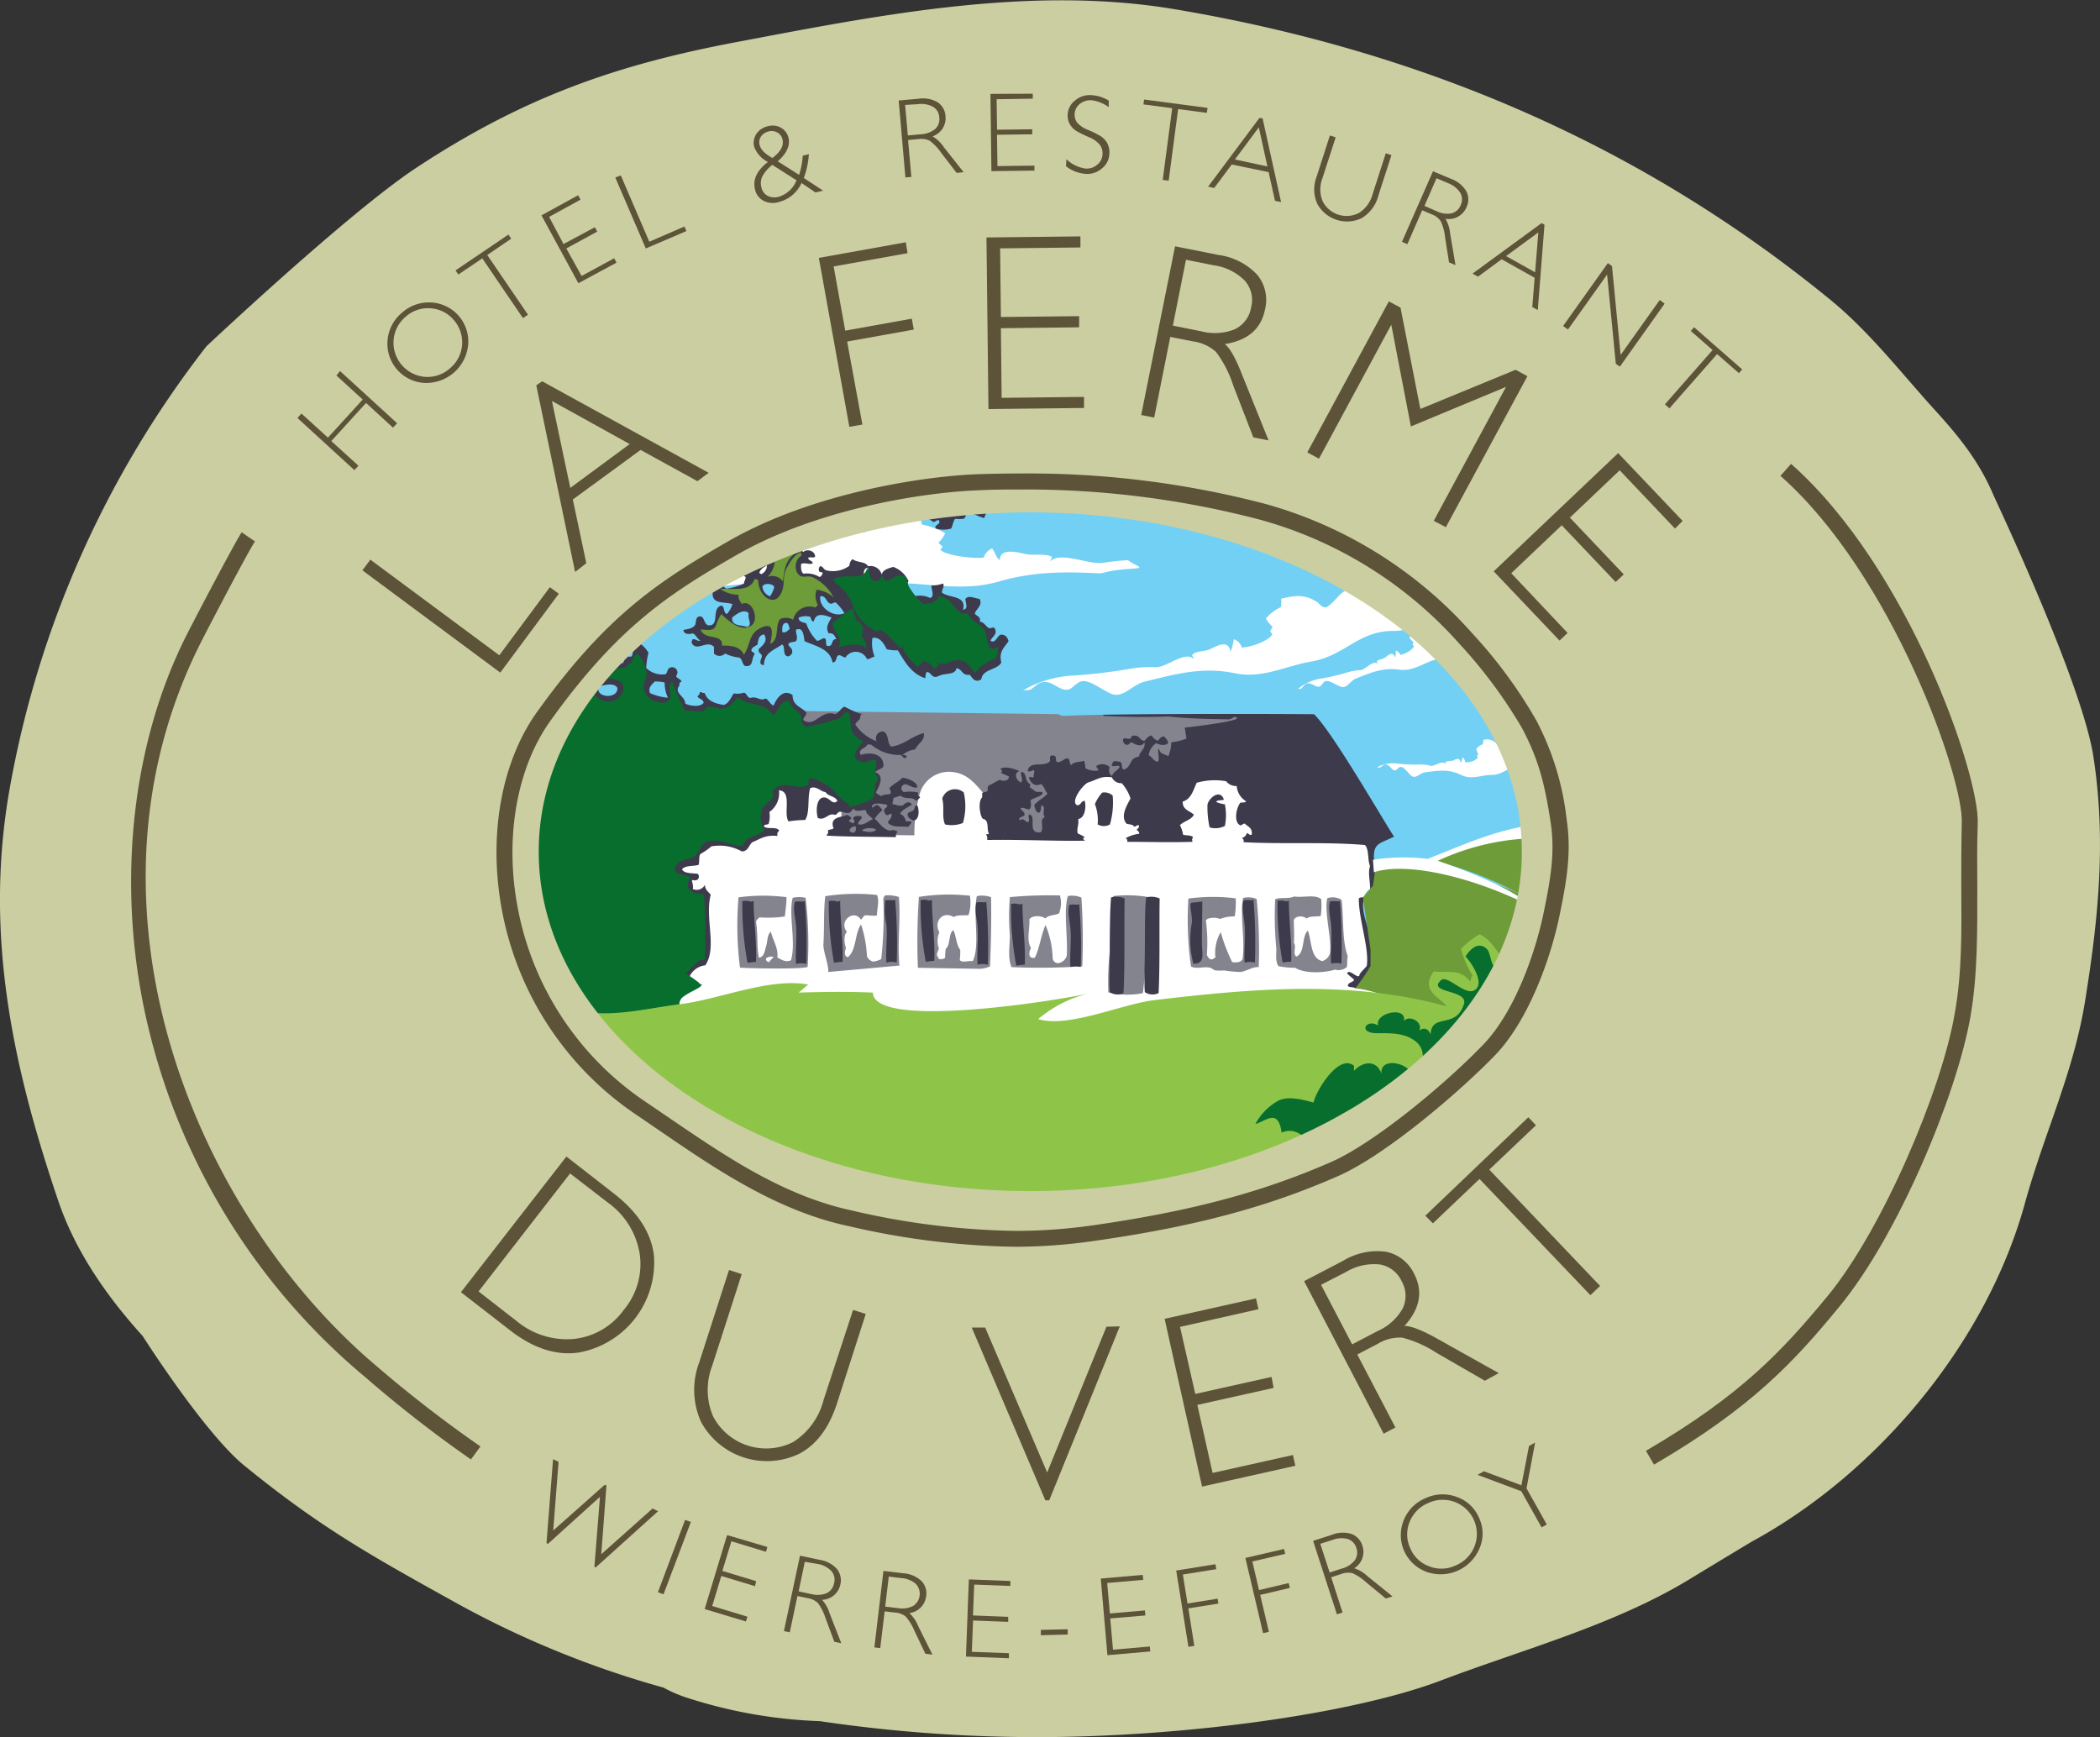 <svg xmlns="http://www.w3.org/2000/svg" viewBox="0 0 275.36 227.79"><rect x="0" y="0" width="275.36" height="227.79" fill="#333333" stroke="none"/><defs><style>.cls-1{fill:#72d0f4;}.cls-2{fill:#fff;}.cls-3{fill:#84848f;}.cls-4{fill:#3d3a4c;}.cls-5{fill:#653420;}.cls-10,.cls-11,.cls-12,.cls-13,.cls-14,.cls-15,.cls-16,.cls-17,.cls-18,.cls-19,.cls-6,.cls-7,.cls-8,.cls-9{fill:none;stroke:#000;stroke-linecap:round;}.cls-6{stroke-width:0.54px;}.cls-7{stroke-width:0.27px;}.cls-8{stroke-width:0.46px;}.cls-9{stroke-width:0.62px;}.cls-10{stroke-width:0.41px;}.cls-11{stroke-width:0.46px;}.cls-12{stroke-width:0.66px;}.cls-13{stroke-width:0.74px;}.cls-14{stroke-width:0.48px;}.cls-15{stroke-width:0.51px;}.cls-16{stroke-width:0.5px;}.cls-17{stroke-width:0.55px;}.cls-18{stroke-width:0.34px;}.cls-19{stroke-width:0.29px;}.cls-20{fill:#086e2e;}.cls-21{fill:#6e9c38;}.cls-22{fill:#fef9d4;}.cls-23{fill:#8ec549;}.cls-24{fill:#cbcea0;}.cls-25,.cls-27{fill:#372a17;}.cls-25,.cls-26{opacity:0.75;}</style></defs><title>Fichier 55</title><g id="Calque_2" data-name="Calque 2"><g id="Calque_1-2" data-name="Calque 1"><path class="cls-1" d="M196.45,71.63a100.35,100.35,0,0,0-18.88-12.5c-3.14-1.6-6.46-2.85-9.68-4.3-9.3-.79-18.63-1.43-27.55-3.22a6.47,6.47,0,0,1-1.87.75c-1.9.46-3.81.89-5.72,1.32-19.53,4.85-37.51,13.39-54.84,23.45a36.34,36.34,0,0,0-3.16,4.5,74.49,74.49,0,0,0-8,18.54l145.12-1.69C209,91.1,205.16,83.89,202.21,77,200.37,75.15,198.47,73.33,196.45,71.63Z"/><path class="cls-2" d="M210.47,107.85,65.3,109.54a56.48,56.48,0,0,0,7,29.58c1.81,2.14,3.56,4.35,5.27,6.58l116.74-1.36c3.65-3.93,7.36-7.79,11.32-11.39.2-.33.4-.65.62-1C208.8,124.34,209.16,115.9,210.47,107.85Z"/><path class="cls-2" d="M90.06,77.24c3.14-.19,6.11-.51,9.22-.87,5.92-.69,12,.09,17.9.08,4.76,0,9.12,1.17,13.81-.2,5.61-1.62,10.39-1.2,16.13-.91a17.83,17.83,0,0,0,5.68-.54c1.67-.45,3.93-1.32,5.72-.87,1.16.3,1.33.89,2.56.71,1-.16,2-1.18,3.08-1.41,1.49-.34,2.1.36,3.26.62.55.12.81-.18,1.41,0a26.51,26.51,0,0,0-9.35-.82c-3.14.3-6.7.36-10,.39a29.84,29.84,0,0,0-4.73.37c-2,.35-5.73-1.61-7.1-.12.11-.16.19-.42.32-.59-.54-.53-2.41-.24-3.3-.39-1-.18-3.57-1-3.57.78-.48-.38-.62-1-1-1.55A1.81,1.81,0,0,0,129,73.11c-1.26.19-4.91-.23-5.69-1a2,2,0,0,1,.31-.43,3.52,3.52,0,0,1-.57-.52,3.88,3.88,0,0,0,.89-1.24,10,10,0,0,0-3.07-1.14c0-.35-.27-.68-.23-1.06-2.34-.1-4.2-.13-6.14,1.2-.49.33-.81.92-1.44.91s-2.59-1.25-3.32-1.53c-1-.35-8.52-2.07-8.6-.4-1.27-.25-3.47-.51-4.25.82-.07-.33-.38-.55-.48-.88-.22.09-.71,0-.92.12a1.22,1.22,0,0,0,0-.27c-2.27,1.12-4.52,2.27-6.77,3.46l-1.92,6.32C87.92,77.43,89,77.31,90.06,77.24Z"/><polygon class="cls-3" points="72.58 108.97 172.75 110.18 171.85 94.05 71.67 92.84 72.58 108.97"/><rect class="cls-2" x="153.46" y="101.82" width="10.99" height="8.37" transform="matrix(1, -0.01, 0.01, 1, -1.2, 1.83)"/><rect class="cls-2" x="140.51" y="101.75" width="10.98" height="8.36" transform="translate(-1.2 1.68) rotate(-0.66)"/><rect class="cls-2" x="99.33" y="100.98" width="10.98" height="8.92" transform="translate(-1.22 1.22) rotate(-0.67)"/><path class="cls-2" d="M130.06,110c-.21-2.13.14-4.45-1.23-6.11s-2.49-2.7-4.54-2.68a4,4,0,0,0-3.78,3.24,19.52,19.52,0,0,0-.6,5.65c1.9.08,3.62.09,5.47.15a40.64,40.64,0,0,0,4.92-.13"/><g id="_Groupe_" data-name="&lt;Groupe&gt;"><path class="cls-4" d="M191.3,129.88c.16,1.22-.66,1.5-.85,2.38a2,2,0,0,1,1.36,1.11c.32-1.23.71-2.71,1.05-4C192.25,129.16,191.59,129.19,191.3,129.88Z"/><path class="cls-4" d="M184.86,131.14c-.07.11-.07.29-.23.32a.93.93,0,0,0,.49.86c.45,0,.5-.46.88-.56,1,.25,1.3,2,2.52,1.47-.12-.36-.72-.23-.81-.62.17-.41.56-.61.46-1.27-.37.37-1.29.61-1.69.1C185.86,131.72,185.4,131.37,184.86,131.14Z"/><path class="cls-4" d="M156.78,53.87a157.82,157.82,0,0,1-16.44-2.26,6.47,6.47,0,0,1-1.87.75c-1.9.46-3.81.89-5.72,1.32-3.83,1-7.6,2-11.33,3.27a1.87,1.87,0,0,0,.92.38c.13.26,0,.43,0,.71.47.56,1.72.35,1.87,1.24-1-.69-2.39.36-3.16-.6.12-.76-.31-1-.5-1.44-1.11.37-2.2.75-3.3,1.14,0,.48-.28.64-.63.76a6.16,6.16,0,0,0-.55-.33q-4.85,1.75-9.58,3.79c0,.26-.09.46-.31.52a.94.94,0,0,1-.56-.15l-1.76.77a1.45,1.45,0,0,0,.24,1.06c1.52.47,2-.58,3.39-.59,0-1,.19-1.84,1.43-1.67.33.54-.39,1.35.1,1.81.92-.55,1.44-1.49,2.88-1.53.38.21-.11.55.09.78a1.23,1.23,0,0,1,.57-.08c.91.32.84,1.56.26,2.12.44,1.33,2.79.72,2.86,2.42a3.51,3.51,0,0,1,1.3.77c.36-.25,1-.25,1.2-.65s-.31-.43-.41-.7c.24-1,0-2.29,1.17-2.78.37,0,.42.39.58.63-.32.74-1,1.64-.29,2.45.37,0,.32-.36.72-.33s.46.54.81.7c.56-.48,1.21,0,1.62.3.31,0,.37-.27.72-.25.39.61-.71.6-.39,1.11a3.48,3.48,0,0,0,2,0c.23-.37.26-1,.54-1.27a7.33,7.33,0,0,0,1.06,0c.53-.19.25-1.16.79-1.35s.33.47.49.71c.5.16.92.41,1.46.53.45-1.31,1.48-2.07,2.3-3,0-.19-.14-.23-.09-.47s.31-.23.48-.33c.41,0,.51.35.66.63a8,8,0,0,1,2.58.2c.75.28.91,1.23,1.71,1.09.51-.09.6-.86,1.2-1,.06-.33-.12-.66,0-.79s.34-.19.48-.32c.52.09.56.66,1.21.61,0,.34-.06.82.1,1,.41.24.84-.11,1.29-.09s.4.7.66,1a9.73,9.73,0,0,0,2.49-.42c.15-.29,0-.42,0-.79.73-.31,1.41-.68,1.35-1.75.47-1,2.24-.67,3.05-1.3-.12-.84.76-.73.62-1.58.31-.47,1.06-.5,1.12-1.2.72-.19.88-.93,1.44-1.28.46,0,.44.47.81.55.29-.61.31-1.48.79-1.91.48,0,.49.47.81.63.42-.13.13-.57.15-1,.35,0,.72.6,1,.86a4.46,4.46,0,0,1,1.46,0c.45-1-.67-1.7-.59-2.52A1.09,1.09,0,0,1,156.78,53.87ZM116.13,64.5a1.28,1.28,0,0,1-.65-.86c.21-.6,1-.14,1.29.14C116.4,63.88,116.55,64.46,116.13,64.5Zm1.37.3a9.19,9.19,0,0,0-.57-1C117.39,63.76,118.33,64.55,117.5,64.8ZM126.6,57a.83.83,0,0,1,.58,1.34c-.25.05-.37,0-.56-.08A1.21,1.21,0,0,1,126.6,57Zm.49,6.23c-.59-.2-.39-1-.1-1.34.63.25.74.68,1.22.94C128,63.07,127.5,63.09,127.09,63.19Zm1.4-3.56c-.46-.08-.41.33-.8.32-.21-.45-.6-.72-.74-1.25.83-.36,1.1.41,1.78.45,0,.51.31.7.41,1.1C128.5,60.3,129,59.67,128.49,59.63Z"/><path class="cls-4" d="M96.43,69.78c.59-.11,1-.35,1.6-.49a1,1,0,0,1,.66,1c-.21.28-.87-.1-1.12.25-.1.24.06.47,0,.87-.38.11-.82.16-.88.56a8.16,8.16,0,0,0,.17,1.18,2.05,2.05,0,0,1,1.47,1.41c-.48.14-1,.25-1.45.4-.5-.55-1.73-.38-2.26-.91-1,.34-1.83-.27-2.91-.28v.35l-.08.36c1.32.62,3.47.4,4.53,1.29.41-.24,1.18-.54,1.61-.1,0,.4-.21.52-.23.87a8.34,8.34,0,0,1-2.25.65c-.54-.13-.41-.65-.9-.69-.68-.07-1,.91-.94,1.58.17,1.2,1.78.8,2.59,1.15a3.54,3.54,0,0,1-.71,1.28c-.53-.09-.25-1-.74-1.1C93.24,79.76,94.39,82,93,82c-.8,0-.52-1.28-1.31-1.16-.53.08-.38.81-.55,1.11-.26.45-.9.54-1.52.65,0,.57.71.6,1.21.46.46.18.57.71,1,.93-.38.19-.52-.27-1.05-.14,0,.18-.13.23-.08.47.67,1.21,2-.47,2.92.51,0,.3,0,.59,0,.87a1,1,0,0,0,1.45,0,5.63,5.63,0,0,0,1.86.53c.43.17.37.85.74,1.09,1.19.23.82-1,1.27-1.51,0-.36-.43-.21-.41-.55s.48-.53.8-.72c.08-.65.18-1.28.87-1.34.56.9-.26,1.47-.7,1.9-.14.58.35.55.41.94,0,.23-.6,1.15.26,1.18,0-1.66,1.42-2,2.38-2.71.48.25,0,1.46.75,1.56.31,0,.4-.23.56-.39.14-.7-.36-.77-.5-1.18.13-.35.7-.27,1-.41.32-.47,0-.91,0-1.5,1-.44,1,.79,1.14,1.49,1.49.67,3.34,1,3.67,2.79.61,0,.37-.78.8-.95.41,0,.52.27.89.3a1.6,1.6,0,0,1,2.82.21c.42,0,.65-.27,1-.33a4.63,4.63,0,0,1-.28-2.45c1-.17,1.5.78,1.88,1.49a5.37,5.37,0,0,0,1.45.14c.91,1.51,1.77,3.07,3.6,3.66a2.71,2.71,0,0,1,.14-.79c.54-.1.58.54,1.14.62.32,0,.57-.23,1.13-.33.92-.16,1.51-.11,1.68-.81.77.08.7,1,1.71.85.35.31.47.86,1.22.78,0-.15.28-.06.32-.17.18-1.41,2.09-1.18,2.63-2.23-.38-1.44.44-2,.94-2.78-.14-.6-.53-.9-1-.85s-.68,1.22-1.36.8c.16-.53,1-.82.54-1.66-.21-.2-.42.05-.72,0-.47-.22-.61-.77-1.22-.85.16-.74-.48-.69-.66-1.09.23-.64,1.07-1.07.62-1.9-.71-.06-1.39-.54-1.85,0,0,.59.44,1.32-.31,1.42.5-1.94-1.87-1.48-2.77-2.25,0-.5.37-.76.15-1.19a3.9,3.9,0,0,1-1.53.25c0,.61.44,1.4-.14,1.66a3.21,3.21,0,0,0-2.18-.21,1.35,1.35,0,0,1-.68-2,3.5,3.5,0,0,0-2-1.87c-.67.2-1.36.37-1.52,1a1.5,1.5,0,0,0-1.79-1.08c-.32-.66-1.5-.47-2-.93-.32.14-.38.52-.47.88a3.65,3.65,0,0,1-3,.58c-.41-.13-.42-.56-.82-.54a.6.6,0,0,0-.15.56c0,.28.36.17.49.3a.71.71,0,0,1-.4.56,3.15,3.15,0,0,0-2.1-.44c-.34-.2-.35-.73-.33-1.26.42-.28,1.14.13,1.52-.1,0-.37-.48-.31-.57-.63s.72,0,.89-.24c0-.79-1.07-1.07-1.55-.61-.36-.39-.94-.69-.82-1.34a13,13,0,0,0-2.25.9c-.46-.09-.6-.77-.41-1.26h-.23l0-.22c-1,.43-1.09-.62-.82-1.34.43,0,.52.33,1,.23.07-.59.19-1.11.3-1.66-.09-.2-.41-.18-.49-.39-.06-.42.37-.38.48-.64a1.15,1.15,0,0,0-1.86-.28c.07,1-1.05,1-1.19,1.82-1,0-.75-1.18-1.11-1.79l-2.08,1C95.72,68.34,95.73,69.42,96.43,69.78ZM98,82.22c-.81-.28-2.1-.08-2-1.24.51-.41,1.53-1.21,2.17-.57C98,81.26,98.7,81.82,98,82.22Zm15.8-7.75c0,.54.33,1.07.1,1.57C113.18,76,113,74.56,113.75,74.47Zm-6.17,3.7c.77,0,.67.87,1.31,1,.25,0,.35-.18.64-.17a6.82,6.82,0,0,1,1.15,1.41C109.23,81.08,107.26,79.54,107.58,78.17Zm-1.42,2.69c.18.2.11.63.5.63.26-1.24,1.4-.84,2.33-.5-.31.5-.87,1.29-.38,2.06.65-.08.81.36,1,.77-.78-.06-.31,1.06-1.2.88-.28-.17,0-.86-.34-1-.4,0-.55.31-1,.33a6.14,6.14,0,0,1-1.4-2.27c-.39-.2-1-.15-1-.77A2.38,2.38,0,0,1,106.16,80.86Zm-3.13.83c.36,0,.32.47.49.71-.22.27-.54.66-1,.48C102.56,82.34,102.56,81.79,103,81.69ZM101.52,77a3.9,3.9,0,0,1-.55,1.2,1.52,1.52,0,0,1-1-1.26C100.14,76.39,101.41,76.51,101.52,77Zm-1.64-1.71c-.12,0-.2-.12-.32-.15.12-.51.56-.72,1-1A1.23,1.23,0,0,1,99.88,75.26ZM99.52,72c.48.08.67.45.9.78a.68.68,0,0,1-.8.32A.92.92,0,0,1,99.52,72Z"/><path class="cls-4" d="M211.81,101.38a6,6,0,0,1,.58-1.42c-1.72-4.68-3.87-9.29-6-13.79-.64-.36-1-1.58-1.92-.53-.55-1-1.26-1.83-1.81-2.82-.84.22-1.44-.62-2.34-.13a6.19,6.19,0,0,0-.84-2.59c-1.42,0-1.39-1.49-2.2-2.11a1.14,1.14,0,0,0-.81.25,6.13,6.13,0,0,0,.93,3.15.78.78,0,0,1-.48.23,14.53,14.53,0,0,0-2.31-3.83c-.51.24-.53,1-.37,1.66-.06.41-.76.22-.89.56.41,1.46,1.5,2.92.95,5.19-.82-.21-.78-1.29-1.47-1.63a1.85,1.85,0,0,0-1.55-1.48c.39,1.26.11,3.39,1.5,3.92.35.08.26-.27.56-.24a2.24,2.24,0,0,1,.59,1.49,2.21,2.21,0,0,1,.74,1.73,4.44,4.44,0,0,1,1.16,2.59c-1.54.07-2.52-1.1-3.89-1.46-.43-.28-.45-1-1.3-.85-.56,1.22.78,2.41,1.41,3.22a15.14,15.14,0,0,0,1.16,2.75c-.06.19-.42.11-.56.24-1.42-1-3-1.88-3.43-3.83a1,1,0,0,1-.73-.22,10.88,10.88,0,0,1-.26-1.19l-.24.05-.24,0c-.14.12-.19.34-.32.48s-.59,0-.72.09a7.8,7.8,0,0,0,1.08,4.73,2.73,2.73,0,0,1,.4.11,4,4,0,0,1,2.42,3.14c.16-.08.18-.25.34-.35,1.37,2.43,4.24,4.53,4,7.5-1.25-.21-1.81,1-2.55,1-.89,0-1.84-1-2.84-1.32a3.94,3.94,0,0,0-1.74-.26,8.89,8.89,0,0,0-.7,1.63,2.07,2.07,0,0,1-.18-1.34c-.9.53-1.48,1.69-2.57,2.84-.81-1-.77-2.4-1.18-3.61-1.06,1.12.09-3-.67-1.7-2.11-1.22-1-.35-.23-1.89-.38-1.41.22-3.08.52-4.35.54.22.51,1.06.34,1.57a7.11,7.11,0,0,0,.76,2.21c.17.11.53,0,.64.22.38.79,0,1.8,0,2.45.28-.1.26-.48.73-.4.31.23.31.8.57,1.09.41-.06.37-.58.79-.64.52.49.33,1.39.27,2.21a2,2,0,0,1,.88-.29,1.1,1.1,0,0,1,.33-.35c.14-.37-.25-1.21,0-1.66a2.3,2.3,0,0,0,.88-.4c.2.17.45.29.65.46-.08,1.2,1,1.27,1.88,1.48a4.22,4.22,0,0,0-1.26-3.3,7.3,7.3,0,0,0-.09-1.66,5.3,5.3,0,0,1-1.9-3.37c-.17-.32-.35-.66-.52-1-1.18-.27-1,.4-2.38,1a2.37,2.37,0,0,0-1.83-2.39c.6-.66,1.9-.82,2.14-1.66.32-1.13-1.14-1.68-.91-2.76s2.38-2,3.92-2.69a11.58,11.58,0,0,1-1.12-.79c1.88-1.56.35-3.09-1.77-2.66a10.37,10.37,0,0,0,.78,1.21c-1.5-1.23-3.28,2.58-3.82,3.65a1.76,1.76,0,0,1-.8-.22c.63-2.59-.1-4.57,1.37-7,1.2-2,1.53-2.33,0-4.32-.4-.51-1.26-.79-1.49-1.44-.35-1,.54-1.59.45-2.35s-1.08-1.39-1.06-2.14.77-.8.79-1.2-.62-.24-.9-.38c-.45-.14-.51-.67-1-.78.09-.42.36-.56,0-.87s-.4.27-.8.33a11.14,11.14,0,0,0-1.54-.54c.1-1.16.54-1.82,1.83-1.68A1.42,1.42,0,0,0,179,64.4c-.82-.21-.67.5-1,.72a34,34,0,0,0-3.88-.82c-.3.31-.09.83.1,1.11a.45.45,0,0,1-.4.39c-1-.35-1.3-1.36-2.45-1.54,0-.75-.63-.86-1.06-1.18a7.57,7.57,0,0,0-.58-1.49,8.65,8.65,0,0,1-1.3-.45c-.2-.06.15-.22.08-.4-.37,0-.36.38-.64.48,0,.32.3.38.25.78s-.42,0-.8.1a6.32,6.32,0,0,0-.85,2.76c-.87.09-.5-.63-.58-1-.41-.13-.53.49-.88.64a4.92,4.92,0,0,0,1.14,1.34c-.28.66.48,1-.14,1.34-.28-.17.12-.58-.09-.71a2.06,2.06,0,0,1-1.4-2,2,2,0,0,0-1-.38,2.54,2.54,0,0,0-1.39-1.56c-1,.07-1.22.86-1.84,1.28,0,.34.44.3.57.55-.6.18-.6-.26-.81-.47a3.07,3.07,0,0,0-1.45.73c.27.69.81,1.11.92,2a.45.45,0,0,1-.4.4c-.49-.52-.78-1.24-1.31-1.72-.06-.24.09-.68-.09-.79-.34.05-.26.49-.4.72-.41-.22-.9,0-1.29-.14-.2-.29.12-.64.07-1-1-.12-1.47.86-1.92,1.52.05.61.55.78.58,1.41a.64.64,0,0,1-.64.09c-.41-.1-.21-.81-.58-.94-.9,0-.64,1.18-.3,1.58a6.28,6.28,0,0,0,1,.23c.29.82-.89.78-1,1.42-.07.42.27.42.33.71-.12.15-.54,0-.65.17.33.84-.12,1.16-.7,1.5-.42,0-.43-.42-.89-.38-.8.44-.35,1.58-1.43,1.75-.08.27.07.91.49.94s.21-.57.72-.48c.34.33,0,1.36.9,1.1,0-.33-.24-.35-.17-.71s.57-.34,1-.33c.11.15,0,.59-.15.79.19.24.63.23.73.54-.05.45.16,1.13-.14,1.35-.36,0-.2-.45-.41-.55-.53-.14-.58.5-.39.79a18.84,18.84,0,0,1,2.17-.1c.7.56,1.92.5,2.52,1,0,.34-.34.26-.49.4,0,.55-.09,1.06-.46,1.27a7.29,7.29,0,0,1-1.87-1c-.18.29-.66.3-1,.4a9.28,9.28,0,0,1-.05,2.37c-.28.26-.29-.24-.65-.15-.17.41-.74.44-1.37.41-.19.1-.22.36-.31.56a3,3,0,0,0-1.29-.07c.12.64.81.74.58,1.73-.46.78-1.33,1.17-1.5,2.23-.38.17-.8,0-1.21-.07-.66.24-.9.86-1.36,1.28-.84.26-1-.51-1.46-.77s-1.14-.25-1.62-.53c-.36.11-.42.48-.64.71.23.44.86.43.58,1.18.2.17.62.12.73.39-.06.63-.69,1.31-.22,2,0,.41-.54.31-.56.72,0,.69.56.83.83,1.25,0,.42-.47.49-.39,1,.34.45,1,.61,1.3,1.09,2.86.12,5.69.18,8.47.06,2.55.29,5,.33,7.91.38a1.5,1.5,0,0,0,.72-.33c2.24.45-6.51,1.42-6.51,1.42.13.43.14,1,.26,1.42a6.59,6.59,0,0,1-2,.49,5,5,0,0,1-.39,1.82c-.49-.25-1.19-.29-1.21-1-.31.21.12,1.3-.15,1.74-.62-.06-.74-.65-1.22-.85a2.25,2.25,0,0,1,1-1.6c.32.25,1.27.39,1.53,0,0-.43-.31-.59-.49-.87-.5,0-.59.38-.88.57-.33-.15-.72-.49-.74-.71-.49.08-.69.43-1,.73-.72-.16-.52-.75-1.46-.7-.26,0-.21.33-.4.41-.41.06-.61-.14-.88,0a.61.61,0,0,0,.33.78c.48.12.44-.26.72-.32.32.15,1.32.83,1.7,0,.23.82-.6,1.16-.71,1.9-1.31.11-.9,1.37-2,1.69-.38-.26-.1-.69-.42-1-.39-.07-.76-.19-1,0,0,.23-.17.24-.15.47.34.24.82-.15,1.05.15-.21.5-.82.62-1,1.19-.41-.21-.43-.64-.34-1.18a1.48,1.48,0,0,0-1.7-.13c-.05.34.24.34.25.62a2.7,2.7,0,0,1-1.7-.29,6.36,6.36,0,0,0-.17-1c-.36.21-1.31.06-1.69.57-.31-.15-.1-.81-.49-.87s-.74.53-1.37.49c-.28-.13,0-.8-.41-.86h-.4c-.27.33,0,.5-.16.79-.81.78-2.61-.18-2.89,1.22.34.19.48-.06.81-.09.18.16-.1.53,0,.87-.22.19-.46-.13-.64.09.13.64.81,1.3,1.54.85.48.23.52.91.9,1.24-.49.6-1.27.92-1.75,1.53.1.42.18.88.57,1,.4-.09.27-.68.39-1,.65.21,0,1.07.43,1.57-.81.35,0,1.35-.54,2-1.88.21-.46-2.1-1.48-2.35-.32.29.18.72-.16,1-.38.08-.52-.66-1.12-.22-.24-.42.38-.45.63-.64.09-.57-.4-.56-.49-.94.32-.22.73.17,1.13.14.28-.26.24-.74.15-1.18.44-.37,1.23-.43,1.6-.89,0-.36-.45-.19-.73-.22s-.62-.45-1-.62c.14,0,0-.37.15-.4-.87-.31-.37-1.42-1.22-1.64-.16.42.32,1.09-.06,1.42-.6-.27-1-1.22-.18-1.5-.63-.26-1.92-.72-2.51-.28l.24.24-.15.31a6.66,6.66,0,0,1,1.05.46c-.05.54-.75.69-1.2.41-.53.24-1,.54-1.53.8a1.54,1.54,0,0,0-.07.63c-.13.22-.55.15-.72.33,0,.19,0,.37,0,.55-.66.62-.21,2.88.19,2.84.75.24.38,1.33.67,1.88.06.22-.38,0-.32.16l.12.35,0,.36c4.47-.08,9.09.17,12.83.09L142,110l.21-.24a5,5,0,0,0-.89-.46c-.18-.68.18-1.07.06-1.9.91-.11,1.07-1.71.85-2.38-.53,0-.45.6-1,.57-.94-.48.84-2.81,1.5-3,1.17-.36,1.63-.87,3.06-.66a1.32,1.32,0,0,0,1.3.77,5.89,5.89,0,0,1,1.15,2c-.4.79-1.41,2.3-.52,3.32.35.1.83.07,1,.38.25,0,.29-.25.64-.16,0,.32-.16.41-.31.55.1.19.36.23.32.55a4.45,4.45,0,0,0-1.76.57l.2.2,0,.28c2.73,0,5.58.1,8.55,0l-.05-.32.12-.31c-.28-.26-.88-.18-1.3-.3a4.34,4.34,0,0,0-.41-1.26c.52-.53,1.47-.67,1.83-1.36-.53-.53-1.5-.62-1.47-1.72,1.11-.34,1.38-1.48,1.83-2.47a8.52,8.52,0,0,1,3.87-.2,1.62,1.62,0,0,0,1.38.62,2.56,2.56,0,0,0,1.23,2c-.09.2-.43.16-.72.17-.53.53-1,2.62,0,3,.21-.07.32-.22.56-.24.36.41,1,.51.91,1.41-.28.25-.38-.16-.65-.16a.92.92,0,0,1-.64.64l.22.24,0,.31c5.51.28,10.8-.07,15.91.37.56.58.32,2,.67,2.76-.42,1.1.34,3-.19,3.94-.26.27-1.06,0-1.29.33,0,2.78,1.38,6.46,1.05,8.8-.14.25-.85.87-.95,1.16-.09.76-1.25-.74-1.59-.24-.32,0,1.08,1,.87.94-.23.4-.71.26-.83.76.14.25.66.15.93.29,0,.26,1-.78,1.12-.42.53.56,4.61-2.26,4.67-1.23.35.47,10.16-2.16,10.23-1.4,0,0-.39,1.27-.81,2.83a3.1,3.1,0,0,1,.86.48,7.59,7.59,0,0,0,.19,2.2c-1.52-.08-.43,1.87-1.42,2.31a5.34,5.34,0,0,1-.68-1l-.3,1.13s0,.07,0,.11h0c-.19.72-.31,1.2-.32,1.23-.8.46-6,4.24-6.52,5-.15-.43-6.91,3.24-7.2,2.95-.49-.16-2.62-1.16-3.19-1-.27.46-.57,0-.67-.33-.46.42-1.55-.59-.84,0a1.28,1.28,0,0,1-.26.25c.1,0,.32-.06.59.23a1.94,1.94,0,0,0,.19,2.52c-.19.57-.73.81-.7,1.59,0,.42.54.3.57.7-.29.51-.76.84-.87,1.51-.59,0-1.72,0-2,.58a32.09,32.09,0,0,1-4.6-.26c-.46.68-1.53.77-2.49,1-.36,0-.46-.34-.81-.39-.75.36-1.44-.25-2.27-.29a13.91,13.91,0,0,0-1.45.26c-.42,0-1-.1-1.45-.06S155.82,150,155,150c-.31.35-1,.34-1.36.64-.61-.51-1.37-.42-2.27-.69-1,.62-2.63-.35-3.46.36-.37-.57-1.3-.11-1.86-.13l.25.31-.32.24a1.4,1.4,0,0,0,1.93-.34c.69.54,1.72.73,1.88,1.8a1.32,1.32,0,0,1-1.46-.38c-3.67.14-7.65.06-11.54.21v.39l-.32.24a4.23,4.23,0,0,0,1.63.61c.83.08,1.59-.52,2.57-.5.23,0,.5.16.73.15a12.58,12.58,0,0,1,1.29-.17c1.76.13,3.1,1.2,4.76.57a3.52,3.52,0,0,1,1.54.54c-2.15.59-4.89-.09-7.5-.15-1.73.35-3.93.25-5.31.93-.55,0-1.21.09-1.54-.14-.3-.39.63-.54.39-.87a5.49,5.49,0,0,0-3.87-.2c-.95-.5-1.79.31-2.66.43-1.47.21-3-.25-4.52-.34-1.28-.08-2.44.59-3.48,0,.6-.73,2.29-.43,3.39-.67,0-.24-.2-.51,0-.71,1.38-.23,2.61-.61,3.47.27.89,0,1.38.39,2.18.06a4.7,4.7,0,0,0,3.39,0l-.2-.33,0-.38a7.1,7.1,0,0,0-2.51-.13c-.26-.09-.41-.32-.73-.39-2.36-.29-5.78,0-8.79-.12-.83,0-1.6,0-2.34,0-7.14,0-14.52-.23-21.7.09a49.65,49.65,0,0,1-5.73-.17,7.4,7.4,0,0,1,.51-5.13c2.65.29,5.18-.63,7.9-.49a4.92,4.92,0,0,1,2.25-.34c.82-.06,2-.43,3.22-.67a15.71,15.71,0,0,0,2.17-.34c.18-.07.37-.4.56-.48s.43.07.57,0a4.25,4.25,0,0,0,.79-.8c-.41-.09-.41.23-1,0-.23.14-.14.58-.55.56-.45-.18-.15-.62-.42-.94a17.88,17.88,0,0,0-2.66-.05c-.22-.1-.17-.47-.49-.47-.14,0-.18.14-.16.32a1,1,0,0,0-1.29-.07c-1.2-.84-3.47-.05-5.09-.49-1.77.23-4,.42-5.72.46a1.93,1.93,0,0,1-.5-1c.36-.85,0-2.07,0-2.76.31-.29.81-.07,1.29-.09.57-.22.49-1.64.14-2-.69-.21-1.68-.14-2.19-.53-.91-.07-2.15.19-2.43-.52.24-.51,1-.55,1.36-.89-.23-.3-.71-.34-.81-.78.37-.43.91-.4.87-1s-.76-.38-1.06-.94a6.25,6.25,0,0,0,1.92-1.91c-.18-.38-.93-.19-1.06-.62s.74-.44,1.2-.57a2.62,2.62,0,0,1,2.24-1.91c1.57-2.37-.1-6.17.7-9.24-.28-.42-.77-.63-.75-1.33a1.21,1.21,0,0,1-1.61.56c.16-.33-.16-1.1-.09-1.18.54.15,1,0,.88-.64-.08,0-.06-.09-.08-.15-.76-.14-1.83,0-2.11-.61.48-.56,1.51-.36,2.17-.58.15-.41,0-1.06.23-1.42a7.68,7.68,0,0,0,1.44-1,6,6,0,0,1,4,.66c.82,0,.91-.8,1.36-1.2,1-.39,1.68-1,3.3-.83v-.39l.24-.32c-.39-.58-1.54-.1-2-.53,0-.41.66-.1.65-.48a3.18,3.18,0,0,0,.06-1.42,3,3,0,0,0,1.26-2.85c1.78.14.54,3,1.25,4.08a15.14,15.14,0,0,1,2.18-.18c.67-1,.26-3,.68-4.19.87-.31,1.28.45,2,.53.33.58,1.3.51,1.55,1.17-.71.62-1-.57-1.86-.46s-1,1.68-.7,2.69c1,.39,1.34-.75,2.26-.41.32-.06.31-.43.72-.41s.55.19,1,.15.44-.41.72-.56c.27.56,1.17.1,1.61.21,0,.54.56.74.91,1.18-.63.2-1.13.87-1.94.65,0-.5.46-.5.48-1-.37-.14-1.06-.14-1.13.24.08.17.27.38.09.56s-.39-.09-.57-.15c-.25-.23.45-.3.16-.56a1.77,1.77,0,0,0-.49-.31c-.71.35-2.35.22-1.76,1.76-.15.16-.51.13-.72.25v.39l-.23.32c3.21.17,6,.13,9.12.2v-.39l.23-.32a1,1,0,0,0-1-.14c-1-.2-1.32-1-2-1.55a4.18,4.18,0,0,1,1-1.13,1.87,1.87,0,0,0-.65-.69c-.35,0-.39.3-.73.32,0-.78,1.48-.46,2-.34.09.45-.37.38-.4.71s.19.41.25.63c.37.07.39-.2.73-.16.1.64-.38.72-.47,1.18.69.67,1.39.4,2.66.53.12-.25.44-.32.4-.72h-.72a1.28,1.28,0,0,0-.74-1c.29-.59,1-.79,1.52-1.19-.21-.56-.94-.24-1.13.09-.63.12-.8-.08-1.37-.15-.07-.34.12-.44.06-.78a6.79,6.79,0,0,1,1-.34c.52.56,1.59.06,2,.69a2.79,2.79,0,0,0,.55-.48l-.28-.25,0-.38a5.07,5.07,0,0,0-1.86-.05.58.58,0,0,1-.32-.63c.46-1,1.35.3,2.09,0,0-.71-1.32-1.23-2-1.24-.45.55-1.21.81-1.67,1.35.06.24.24.35.16.71-.34.23-.83,0-1.2.33a2.11,2.11,0,0,1-.73-.46c.44-.85,1.22-2.22-.12-2.68.31-.33.92-.37,1.12-.8,0-1.61-1.64-1.88-3-1.46-.4-.82.71-.83.87-1.36h.49a5.75,5.75,0,0,0,3.88,1.37c.28.06.29.6.81.31,0-.28-.27-.31-.56-.31a3.17,3.17,0,0,1,1.68-.73c.28-.75,1.31-1.17,1.11-2.14-1.61.41-2.49,1.52-4.26,1.78-.61-.46-.27-1.85-1.15-2a.91.91,0,0,0-.79,1.28,5.66,5.66,0,0,1-2.77-2.18c.11-.36.46-.49.63-.8l0-.31.21-.24a14.68,14.68,0,0,1-2.27-1c-.51.25-.72.77-1.2,1-1.94-.68-2.65,1.82-4.19.76,0-.45.42-.48.39-1-.63-.72-1.83-.88-1.8-2.27-1.18-.86-2.09.37-2.49,1.37-.49-.17-.6-.72-1.05-.93-.73.41-1.12-.36-2-.06-.44-.07-.44-.57-.82-.7a3,3,0,0,1-1.36.1c-.37.56-.61,1.24-1.27,1.51-1.2-.17-2.19-.53-2.53-1.55-.22,0-.42-.11-.64-.15l-.07.33-.25.23c.16.39.77.34.81.86-.43.61-1.82.42-2.41.1,0-1-1.56-1.34-.76-2.36l0-.34.29-.21c-.17-.32-.59-.38-.74-.7a.68.68,0,0,0-1-.94c-.16.22-.16.58-.4.71a3,3,0,0,1-2.51-.83,10.82,10.82,0,0,1,.3-2A4,4,0,0,0,84,84.44c-.06-.76,0-1.46.79-1.36-1.16-.73-1.27-2.5-2.14-3.52,0-.55,1.1-.15,1.37-.48-.43-.55-1.52-.4-1.88-1-.24-.89-1-1.3-1.15-2.28-.1-.09-.19-.19-.28-.28l-1.2.69a1.88,1.88,0,0,1,.61,1.18c0,.74-1.37,1.2-.78,2.06.32-.29.53-.69.87-1,0-.21-.07-.5.24-.4,0,.6.46.82.82,1.09.22,1.38,1.15,2,1.57,3.22,0,1.14.37,2.92,0,3.71-.35.1-.57,0-1-.07a1.39,1.39,0,0,1-.15.95,2.7,2.7,0,0,1-2.59-.84A19.31,19.31,0,0,0,77,87c.26.29.75.36.66,1-.33.31-.87.06-1.29,0-.16-.28,0-.46,0-.8-.47-.06-.57-.44-.42-.94-.15-.35-.65-.35-.81-.69,0-.55.63-.45.63-1-.89-.09-1.24-.72-1.55-1.4a.81.81,0,0,0-.44.08c-4.26,7.57-7.86,16.19-8.43,24.88a56.35,56.35,0,0,0,7,31c1.79,2.11,3.51,4.29,5.2,6.49,1.2.34,3-.12,4.09.14-.46.81-1.2,1.35-1.34,2.46a3.77,3.77,0,0,1-.54.34c1.65,2.26,3.28,4.54,4.85,6.86a5.79,5.79,0,0,1,.94,2.33c6.06,1.59,11.84,4.38,17.84,6.33a4.75,4.75,0,0,0,1.22-.29c-.06-.47-1,0-1.14-.46.24-.55,1.27-.35,1.77-.65,3-.07,5.65-1.13,8.54-1.12.59,0,1.18.17,1.77.13.36,0,.69-.21,1-.25a14.61,14.61,0,0,0,3.23-.19c2.25.19,4,.87,6.38.95l0-.33.12-.3c-.68-.56-2.35-.14-2.91-.83.62-.74,2.16-.59,3.14-1,2.57.14,4.77-.74,6.92-1.26.38.12.4.6,1.05.46.26-.21,0-.3-.09-.56,3-.76,5.94.45,8.81.61a2.53,2.53,0,0,1,2.17-.18,2.79,2.79,0,0,1,2.51.6,2.73,2.73,0,0,1-1.45.57l.05.38-.2.33c.93.65,2.43.09,3.56.44l.24,0,.24,0a1.26,1.26,0,0,1,1.13.07c0,.12-.07.14-.08.23l.29.21,0,.35a1.6,1.6,0,0,0,2,.13c.25-.31-.26-.38-.16-.79.57-.3,2.18-.91,2.66-.11-.7.59-2.46.15-2.16,1.69a24.6,24.6,0,0,1-4,.83l0,.38-.19.33a3.33,3.33,0,0,1,.73.62c.73.15,1.84-.09,2.1.53a6.28,6.28,0,0,1-3,.75c-.87.07-1.73.5-2.17.42s-.51-.64-.89-.71-.46.45-.72.64c-2.47.33-4.43.65-6.77.79a2.06,2.06,0,0,0-1.93.11c.16.41.66.5,1.13.61,1.09.49,2.35,1.35,3.72.67a44.42,44.42,0,0,0,5.09.09,1.12,1.12,0,0,0,.39-.39c-.07-.41-.52-.44-.65-.78.25-.39,1.3-.27,1.69-.1s.11.45.33.63c.49.41,1.31-.18,1.94,0,0,.27-.32.22-.4.4-1.27-.39-2,.58-3.06.12a1.18,1.18,0,0,0-.8,1.11l-.59.09,1.11,0c.43-.14,1-.29,1.21,0l1.29,0a5.4,5.4,0,0,1,3.27-.7l.28-.05.28,0v-.08c.2-.09.27-.31.56-.32.28.22.12.45.08.62l.29-.07c.11-.43.55-.54.75-.88-.24,0-.22-.2-.32-.31.28-.27.88-.15,1.29-.1a1.36,1.36,0,0,0,1.18.53,97.32,97.32,0,0,0,20.31-8.17,1.2,1.2,0,0,0-.38-.64c-.69-.11-1.27-.32-1.22-1.18.29-.3,1-.17,1.12-.64-.09-.44-.46-.6-.81-.78a7,7,0,0,0-.19-1.89c.28-.49,1.24.11,1.53-.41,0-.74-.87-.67-1.54-.77a3.86,3.86,0,0,1-.51-1.81,1.65,1.65,0,0,1,.89-.25l0-.34.28-.21c-.11-.1-.12-.3-.25-.4.18-.66.73-1,.87-1.66,1,.1.59,1.7,1.48,2-.23.07-.47.13-.56.32l.25.32-.25.32c1.11.27,2.65-.09,3.64.42a2.44,2.44,0,0,1,.42,1.42c-.21.55-.8.74-1.11,1.2.29.5-.31.58-.31,1,.11.14.07.41.24.48.32.14.91,0,1.09.27,8-7.94,15.13-16.66,23.42-24.22.21-.32.41-.65.63-1C209.48,122.25,209.19,111.24,211.81,101.38ZM155.07,69.73c0-.53-.35-.71-.41-1.18a.52.52,0,0,1,.4-.09c.11.11.08.35.09.56a.73.73,0,0,1,.65.62A.62.62,0,0,1,155.07,69.73Zm-7,20c-.28-.15-.23-.63-.33-1,.68.25,1.83-.21,2.42.22A13.87,13.87,0,0,1,148.06,89.69Zm11.12-21.11c-.44,0-.61-.2-.9-.31C158.39,67.48,159.36,68.19,159.18,68.58Zm-5.5,12.84c.4-.33,1,.07,1.06.54A.64.64,0,0,1,153.68,81.42Zm2.46,9c-.29-.17-.72-.19-.82-.54a1.17,1.17,0,0,1,1.13-.17c.34-.6,2.32-1,2.34.12C158,90.38,156.72,89.64,156.14,90.46Zm1-9.48c0-.79.93-.66,1.36-.33C158.17,80.84,157.6,81.37,157.15,81Zm.72-6.79c-.18-.16,0-.7-.17-.86s-.77.23-.73-.23.78-.13,1,0c.1-.35.51-.4.47-.87-.06,0-.09-.07-.08-.16-1.31.49-1.63-.42-2.35-.92,0-.47.34-.56.64-.72.13.27.25.54.74.46.06-.55.1-1.14.46-1.42,1.19.29,2.16-.57,2.74.28-.15.29-.81.11-.8.56.21.57.85.7,1,1.33-.22.52-.83.06-1.3.09,0,.12-.13.14-.15.25.14.63.63.9,1.22,1.09.17.57.66.83,1,1.25,0,.25-.12.46-.48.4a2.33,2.33,0,0,0-1.47-1c0,.33.14.37,0,.63C159,74.61,158.64,74,157.87,74.19Zm2,19a1,1,0,0,1,1.21.38C160.72,93.65,160,93.56,159.88,93.18Zm-.33-13.88c0-1.43,1.87-1.48,3-1.61.2,0,.28.25.24.55C161.89,78.7,160.65,79.79,159.55,79.3Zm2.09-14.07c.35-.22,1.31-.29,1.29.3A1.35,1.35,0,0,1,161.64,65.23Zm6.2,6.56c-.36.17-1.07.09-1-.38.21-.38,1.16-.32,1.13.22C167.87,71.65,167.84,71.7,167.84,71.79Zm5.38-2.59a1.27,1.27,0,0,1-.31,1,1.11,1.11,0,0,1-.81-.15,2.48,2.48,0,0,0-.09-.94A1.08,1.08,0,0,1,173.22,69.2Zm-4.71-2.39A1.78,1.78,0,0,1,170.2,66v.24c-.63.21-.54,1.1-1.44,1C168.69,67.12,168.52,67.05,168.51,66.81Zm.75,2.13c.27-.48.69,0,1.14.06.43-.29,1.29-.37,1.53.13-.36.11-.49.42-.55.8-.38,0-.54.16-.89.17C170.1,69.69,169.28,69.71,169.26,68.94Zm8.17,7.63a1.79,1.79,0,0,1-1.38-.3c-.37.32-.94.45-1.2.88.2.36.65.47.9.78-.42.4-1.59.1-1.28,1.2a2.1,2.1,0,0,1-1,.4c-.73-.84-1.65-1.49-2.45-2.26a2.19,2.19,0,0,1,.39-1.11c.33-.08.57.24.57-.16s-.52,0-.65-.31c.21-.49.91-.53,1.28-.88-.1-.35-.19-.72-.58-.78-.24.08-.36.28-.72.24-.21-.08-.28-.3-.49-.39.15-.4.51-.6.55-1.11a2.91,2.91,0,0,0,.81.07.85.85,0,0,0,.15-.63h.25a1.93,1.93,0,0,0,1.94.92c.1.12.11.32.25.39,1.14.37,1.69,1.34,3.32,1.22C177.72,75.19,177.7,76,177.43,76.57Zm.76-3.8a1.06,1.06,0,0,1-.81-.3c.14-.84-.67-.72-.74-1.34.72-.1,1.66-.41,1.86.46C178.28,71.87,178.3,72.38,178.19,72.77Zm4.09,44.91a2.63,2.63,0,0,0-.42-1C182.74,115.53,183.46,117.57,182.28,117.68Zm.28-3.86c-.3-.91-.51-2.37.28-2.85.42.59-.06,1.09-.22,1.58.1.28.5.25.49.63S183,113.83,182.56,113.82Zm1.66-2.47a5.76,5.76,0,0,1-.17-1.58c.52-.09.45.58.24.79a.55.55,0,0,1,.33.47C184.51,111.16,184.42,111.31,184.22,111.35Zm1.79,14a.49.49,0,0,0-.09-.32c.47-.11,1.77-.5,1.94.07C187.14,125.08,186.58,125.37,186,125.37Zm-74.18-16.18c-.2,0-.25-.12-.4-.15-.05-.51.36-.58.71-.72C112.35,108.63,112.22,109.2,111.83,109.19Zm3.06-.35c-.49.42-1.18.26-1.85.11C113.2,108.52,114.67,108.48,114.89,108.84ZM73.65,94.33a.77.77,0,0,1,1-.64C74.64,94.24,74,94.18,73.65,94.33ZM78.52,90c.77-.17,2-.53,2.43.21C81.08,91.72,77.94,91.55,78.52,90Zm7.62,16.55c-.22-.45.19-.89.64-.95C87.13,106,86.75,106.66,86.14,106.57Zm-.91-15.68c-.3-.72.3-1.14.62-1.5a4.73,4.73,0,0,1,1.3.13,4.7,4.7,0,0,0,.43,2A7.63,7.63,0,0,1,85.23,90.89Zm25.21,69.67c-1.5-1.13-3.51-.29-5.49-.41-.46,0-.85-.23-1.29-.22-1.41,0-2.79.62-4,.28.94-1,2.85-1.07,4-1.86,1.87-.12,3.42.09,5.4-.06a2.84,2.84,0,0,1,2.5,0c.19.13-.78.23-.48.48a14.5,14.5,0,0,0,2.34-.42,7.86,7.86,0,0,0,3.39.51c.28,0,.57-.27.88-.33a10.38,10.38,0,0,1,1.37,0c1.39-.08,3.09-.39,4.21.18A52.88,52.88,0,0,1,110.44,160.56Zm14.81-3.17c.52-.36,1.61,0,2.09.21C126.63,157.82,125.68,158,125.25,157.39Zm19.81,10.5a1.33,1.33,0,0,1,1.36-.1C146.34,168.42,145.43,168.08,145.06,167.89Zm8.95.45a1.27,1.27,0,0,1-.33-.63c.42-.33.79,0,.82.46A1.89,1.89,0,0,0,154,168.34Zm-8.67-11c-1.31-.21-2.56.37-3.32-.2a5.33,5.33,0,0,0,1.85-.66,3.22,3.22,0,0,0,2.26-.34A2.49,2.49,0,0,1,145.34,157.32Zm.95-1.2c.76-.43,2.8-.66,3.47,0C149,156.57,147,156.77,146.29,156.12Zm3.27-2.33c.61-.18,1.7-.3,2.1.14A2,2,0,0,1,149.56,153.79Zm2.72-2.31c.16-.37.77-.31,1.12-.49.13.82,1.87.78,2.26.21.19.23.65.2.73.54A5.42,5.42,0,0,1,152.28,151.48Zm3.13,5.56c.3-.2,1.69-.81,1.62.06C156.6,157.25,155.52,157.72,155.41,157Zm0,5.28c.17-.9,2-.58,2.43-.1A4.49,4.49,0,0,1,155.39,162.32Zm3.31,0c.09-.28.43-.31.48-.63-.24-.16-.83,0-.82-.39.86-.28,1.65-.88,2.5-.34,0,.41-.43.42-.39.87s.59.31.73.63C160.57,162.44,159.06,163.06,158.7,162.28ZM155.63,155a2.62,2.62,0,0,1-1.78-.38,3.55,3.55,0,0,1,2-.33c.88-.05,1.86-.57,2.82-.67a5.48,5.48,0,0,1,3.23.28C160.17,154.88,157.54,154.11,155.63,155Zm6.66,10.33c.35-.21,1.36-.29,1.54.14C163.17,165.42,162.68,165.66,162.29,165.32ZM165.06,154c.24-.1,1.1-.23,1.13.14C166,154.38,165,154.47,165.06,154Zm26.09-10.4c-.32-.08-.72-.08-.89-.31a1.18,1.18,0,0,0,.79-1.11C192,142.12,191.8,143.51,191.15,143.61Zm8.59-23.76a1.55,1.55,0,0,1,.33,1.09.61.61,0,0,0-.24.17C199.09,121.13,199.15,120,199.74,119.85Zm-2-38.39c.17.2.52.23.5.62-.09.15-.09.38-.4.32S197.43,81.57,197.73,81.46Zm-3.21,14.87c-.39-.27-.9-.43-1-1a2,2,0,0,1,3.31-.28,2.7,2.7,0,0,1,1.22.38c-.06.88.61,1,1.3,1.17,0,.45-.13.71-.47.8C197.55,97,196.09,95.74,194.52,96.33Zm-4.14,30.17a.7.7,0,0,1,.39-1.11C191,125.81,190.79,126.44,190.38,126.5Zm4.85,8a16.16,16.16,0,0,0-.51-2.2c.2-.4,1.07-.53,1.62-.34C196.3,133.24,196.73,134.55,195.23,134.49Zm-.12-17c-.54,0-.86-.52-1.46-.45-.37-.65-.54-1.48-1.71-1.32a6.41,6.41,0,0,0-1.19,1.35c-.91-.42-.06-1.34-.35-2.28.13-.55.51-.86.62-1.43-.11-.41-.57-.49-.73-.86.09-.25.05-.62.32-.71.29,1,1.28,1.21,1.55,2.18a6.64,6.64,0,0,0,2,.93c.41,1.24,2.18-.22,2.91.44A2.06,2.06,0,0,1,195.11,117.53Zm3.09,15.74c.52-.17,1.4.33,1.14.93A1.17,1.17,0,0,1,198.2,133.27Zm.84,2.59c.06-.45-.12-.67-.09-1.09.57-.23.63.6,1.14.69A5.45,5.45,0,0,1,199,135.86Zm6.11-15.05c-.79-.1-.84-1.85-1.71-1.87a.62.62,0,0,0-.72.56c-.14.86,1.2,1.16,1,2-.74.06-.55-.83-1.14-.94-.21.18-.47.32-.47.71s.49.53.5,1c-1.42.1-2.77-1.06-2.05-2.66-.08-.36-.4-.51-.42-.94a2.43,2.43,0,0,0,.07-1.42c1-.81,2.05.5,3.14-.12,1.22.54,2.59.92,3.34,1.93a2.76,2.76,0,0,1-.23,1.51C205.87,120.57,205.61,120.79,205.15,120.81Z"/><path class="cls-3" d="M145.51,124.85a37.84,37.84,0,0,0-.18,5.28,10.61,10.61,0,0,0,4.52.11c.55-3.89.35-8.89.58-12.63a16.38,16.38,0,0,0-4.44-.11A54.57,54.57,0,0,0,145.51,124.85Z"/><path class="cls-4" d="M145.52,124.9c0,1.51-.11,3.51,0,5.2a1.82,1.82,0,0,0,1.8.13c.19-3.82.08-8.74.14-12.41a2.68,2.68,0,0,0-1.77-.14C145.49,119.92,145.56,122.48,145.52,124.9Z"/><path class="cls-4" d="M150.11,124.9c0,1.51-.11,3.51,0,5.2a1.84,1.84,0,0,0,1.81.13c.19-3.82.07-8.74.14-12.41a2.71,2.71,0,0,0-1.78-.14C150.07,119.92,150.15,122.48,150.11,124.9Z"/><path class="cls-3" d="M120.36,126.91a85.53,85.53,0,0,1,.13-9.3,25.4,25.4,0,0,1,6.69-.15A5.57,5.57,0,0,1,127,120c-.53.08-1.47-.08-1.93.26-1.43-.85-2.68.52-1.9,2a2.91,2.91,0,0,0-.06,2.12c-.07.35-.32.53-.23,1,.18.06.11.37.33.39a1,1,0,0,0,.72-.16,11,11,0,0,1,.07-1.18c.66-.51.34-2,1-2.46.39.77.39,1.94.91,2.59a9.65,9.65,0,0,1-.06,1.34c.37.39,1,.06,1.7.14,1-2.08,0-6,.54-8.53a3.52,3.52,0,0,1,1.86.14c.06,3,0,6-.14,9.07a3.36,3.36,0,0,1-1.55.32Zm-11.77.55c.13-.79-.67-2.72-.62-3.63.14-2.24,0-4.39.25-6.31a25.94,25.94,0,0,1,6.77-.16c.35.69,0,1.83,0,2.68-.45.12-1-.05-1.61,0-.19.17-.31.38-.48.56-.92-1.44-3,.17-1.84,1.6-.46.39-.35,1.54-.13,2.13-.17.37-.28,1.1.25,1.18,1.13-.89.89-3.11,1.72-4.28a15.24,15.24,0,0,1,.78,4.17,1.18,1.18,0,0,0,.82.7,3.32,3.32,0,0,0,1.05-.33,52,52,0,0,0,.31-6.94c0-.67-.16-1.09.22-1.42a4.78,4.78,0,0,1,1.78.21c.26,3-.21,6.06.08,9Z"/><path class="cls-5" d="M109.05,159.47c.51.56,1.94.48,2.59.21C111.36,158.5,109.93,159.41,109.05,159.47Z"/><path class="cls-5" d="M115.86,162.07c-.47.18-.44.82-1.12.8C115.2,163.72,117.05,162.6,115.86,162.07Z"/><path class="cls-4" d="M119,106.75c0,.5.39.66.74.85.82,0,.83-1.41.54-2-.41,0-.32.41-.48.63S119.09,106.44,119,106.75Z"/><path class="cls-4" d="M123.55,104.72c.31,1.13-.07,2.48.37,3.39a4,4,0,0,0,2.34-.19,7.84,7.84,0,0,0,.11-4A1.75,1.75,0,0,0,123.55,104.72Z"/><path class="cls-3" d="M132.42,117.64a29.08,29.08,0,0,0,0,5c0,1.38-.31,3,.22,4.18a81,81,0,0,0,9.27-.11,84.17,84.17,0,0,0-.11-9,3,3,0,0,0-1.77-.21c-.6,1.92,0,5.11-.15,7.81-.17.81-1.5,1.53-1.85.41a11.89,11.89,0,0,0-.94-4.41c-.59,1.31-.76,3-1.4,4.28-.95.19-.77-.84-.5-1.26-.63-1-.14-2.52-.21-3.78.37-.56,1.62-.49,2.1-.1.34-.46,1.22-.41,1.77-.66a3.58,3.58,0,0,0,.13-2.37A57.25,57.25,0,0,0,132.42,117.64Z"/><path class="cls-5" d="M137.17,162.93c.12.47-.62.4-.39.71,1,.46,2.86-.33,3.63.35.31,0,.33-.2.56-.23s.35.39.73.38c1.06-.51,3.54-.79,4.2.27.8-.08,1.87.12,2.42-.19l-.25-.31v-.4a13.82,13.82,0,0,1-4.44-.89,21.48,21.48,0,0,0,4.18-.44l-.21-.24,0-.32c-1,0-1.62-.07-2.1-.68l-.32.24v-.39c-1.71.77-4.54,0-5.79,1.17.26.48,1.41.08,1.78.45-1,.45-2.33-.06-3.79.12l0,.3Z"/><path class="cls-4" d="M143.57,105.44a6,6,0,0,1,.36,2.67,1.62,1.62,0,0,0,1.61,0,10.43,10.43,0,0,0,.36-3.78,1.6,1.6,0,0,0-1.38-.39A5.35,5.35,0,0,0,143.57,105.44Z"/><path class="cls-3" d="M155.83,117.83a44.09,44.09,0,0,0,.34,8.91c.76.37,1.52,0,2.34.13.31,0,.6.34.89.39a11,11,0,0,0,1.14,0,16.47,16.47,0,0,0,2.1.2c.83-.1,1.54-.68,2.41-.65a69.35,69.35,0,0,0-.27-8.92,2.72,2.72,0,0,0-1.78-.13c-.44,2.15.29,5.47-.07,8-.23.49-.89.46-1.36.41a22.89,22.89,0,0,1-1.5-3.93,5.22,5.22,0,0,0-.69,3.32,2.65,2.65,0,0,0-.4.24c-.48.06-.54-.31-.73-.54a22.72,22.72,0,0,0-.13-4.57c.26-.41,1.39-.42,1.85-.18a5.07,5.07,0,0,1,1.93-.34,10.81,10.81,0,0,0,.13-2.37A24.24,24.24,0,0,0,155.83,117.83Z"/><path class="cls-4" d="M158.33,105.5a12.1,12.1,0,0,0,.28,3,2.72,2.72,0,0,0,2-.19,7.09,7.09,0,0,0,0-2.84,4.15,4.15,0,0,1-1.13-.3c.09-.32.71-.16,1-.32C160,103.4,158.5,104.64,158.33,105.5Z"/><path class="cls-5" d="M164.91,61.89a1.9,1.9,0,0,0,.08.78c.43.14,1.27.54,1.38-.09C166,62.21,165.52,61.26,164.91,61.89Z"/><path class="cls-3" d="M167.2,117.94a45.19,45.19,0,0,0,.16,6.46c0,.77-.14,1.66.27,2.29a9.72,9.72,0,0,0,2.18.21c1.2.77,3.67.72,5.25.25a1.66,1.66,0,0,0,1.53-.33c.13-.51,0-.9.14-1.42-.77-2-.52-5-.82-7.4a2.22,2.22,0,0,0-1.86-.22c-.47,1.6.63,5.56.34,7.25a1.55,1.55,0,0,1-1,1c-1.59-.37-1.36-2.58-1.9-4-.85.81-.34,2.9-1.5,3.41-.53-.31.05-1.32-.34-1.81.09-1.08,0-1.87,0-3,.25-.57,1.25-.57,1.68-.18.51-.38,1.19-.21,1.85-.33a9.78,9.78,0,0,0,.06-2.21c-.81-.67-2.29-.17-3.56-.35C169,117.91,167.78,117.61,167.2,117.94Z"/><path class="cls-5" d="M174.51,62.56c.05.51-.57.39-.47.95.51.27.84-.22,1.13-.4,0-.35-.43-.27-.49-.55.22-.26.54-.41.71-.72.27.18.74.36,1.05.07a1.62,1.62,0,0,0-1.95-1.09,8.26,8.26,0,0,0-.63,1.43C173.93,62.51,174.32,62.44,174.51,62.56Z"/><path class="cls-5" d="M176.14,63.49a.58.58,0,0,0,.17.55c.76,0,.85-.64,1.6-.65.33-.86-.27-1.4-.43-2h-.32c0,.48-.39.61-.63.87-.12.55.3.55.33,1S176.34,63.34,176.14,63.49Z"/><path class="cls-5" d="M179.78,157.31c.54-.5-1-1.36-.89-.31A8.49,8.49,0,0,1,179.78,157.31Z"/><path class="cls-5" d="M179.19,155.42a2.82,2.82,0,0,0,1.53-.1C180.75,154.49,179.36,155.05,179.19,155.42Z"/><path class="cls-5" d="M188.74,87.06l.12.06c.37-.24.85-.4,1.12-.56Z"/><path class="cls-6" d="M91.73,74.13a38.49,38.49,0,0,1-5.26-.88"/><path class="cls-7" d="M101.62,70.73a3.16,3.16,0,0,0,1.09-1.85"/><path class="cls-8" d="M130.67,162.19a32.76,32.76,0,0,1-4.53-.33"/><path class="cls-9" d="M136.8,152.44a25,25,0,0,0-4.07-.28"/><path class="cls-10" d="M137.45,162.83a28.06,28.06,0,0,0-4.85-.46"/><path class="cls-11" d="M144.56,150.66a5.4,5.4,0,0,1,1.74-.14"/><path class="cls-12" d="M146.46,160.36a2.07,2.07,0,0,0-1.07-.09,5.61,5.61,0,0,1-.17.91"/><path class="cls-13" d="M150,164a4.7,4.7,0,0,0-1.9-.12"/><path class="cls-14" d="M150.06,161.47v-.39"/><path class="cls-15" d="M150.06,161.47a8.64,8.64,0,0,1-2.46.47"/><path class="cls-16" d="M151.64,161.55a2.66,2.66,0,0,1-1.58-.08"/><path class="cls-17" d="M178.51,152a3.84,3.84,0,0,1-2.07-.32"/><path class="cls-18" d="M188,90.29c0-.7-.07-1.4-.11-2.09"/><path class="cls-19" d="M132.84,168.11a24.22,24.22,0,0,1-2.83-.29"/></g><path class="cls-5" d="M182.78,64.71c-.63-1.34,4.91-1.11,1.35,1.43a3,3,0,0,0,.81.29,2.86,2.86,0,0,1-.15.55c1.8.07,2.91,0,2.31,2.11a6.68,6.68,0,0,0-1.84.32c.1.86,0,.53-.42,1.21-.06-.19,0-.42-.07-.59a2.85,2.85,0,0,0-.59,0,6,6,0,0,0-.25,1,3.86,3.86,0,0,0,1.28,1c.07-.29.22-.49.3-.79,1.31.42,2.75-.57,3.47,1a4.06,4.06,0,0,1-1.93.9,1.31,1.31,0,0,0,.68,1.2c1.47-.7,3.56-3.46,4.29-.87.81,2.88-2.89,1.43-4.54,2.35-2.19,1.21.25.27.42,1.3.22,1.44-1.14,1.39-1.53,1.77s-1.23,1.91-1.87,1.9c-1.13,0-1.21-1.89-1.15-2.72-2.12-1-2.19-.13-2.45-2.55-.14-1.32-.58-3.25,0-4.41a11.75,11.75,0,0,1-1.54-.88c.59-.86,5-2.22,2-3.27.26-.15.44-.48.79-.62-.22-.43,0-.78-.39-1.2a17.51,17.51,0,0,0,1.69-.52c-.06-.11-.29-.78-.2-.6"/><path class="cls-4" d="M157.65,118.23c0,1.83-.07,3.62-.05,5.45,0,1.39.48,2.71-1.12,2.7a12.21,12.21,0,0,1-.18-5.47c0-1.31-.5-2.66.08-2.55"/><path class="cls-4" d="M169,118.1c0,2.69.41,5.33.31,8a9.38,9.38,0,0,0-1.12.12,40,40,0,0,1-.68-8.09,2.12,2.12,0,0,1,1.14.08"/><path class="cls-4" d="M164.36,118a68.51,68.51,0,0,1,.19,8.24,2.48,2.48,0,0,0-1.35,0c-.1-1.69.15-3.36,0-5-.07-1-.45-2.17-.13-3.18a4.34,4.34,0,0,1,1,0"/><path class="cls-4" d="M175.69,118.14a68.34,68.34,0,0,1,.2,8.23,2.48,2.48,0,0,0-1.35,0c-.11-1.68.14-3.35,0-5-.06-1-.45-2.17-.13-3.17a3.86,3.86,0,0,1,1,0"/><path class="cls-3" d="M103.13,117.65c0,.87-.13,1.7-.22,2.53a15.6,15.6,0,0,1-3.3.12,1.2,1.2,0,0,0-.48.56c.29,1.83.07,3.19.38,4.72.7-.06.76-.9.95-1.51s.13-1.51.62-1.89c.26,1.12,1,2.14.85,3.38.49.23,1,.68,1.78.37.71-2.32-.35-6,.23-8.2a3.85,3.85,0,0,1,1.69,0,49.26,49.26,0,0,1,.27,9.06c-.71.34-7.81.19-8.87.1a43.78,43.78,0,0,1-.19-9.22A24.05,24.05,0,0,1,103.13,117.65Zm-1.68,7.83a1.27,1.27,0,0,0-1,.18c-.08.37.19.39.33.54"/><path class="cls-4" d="M98.82,118.14c0,2.68.42,5.32.31,8a9.38,9.38,0,0,0-1.11.13,40.71,40.71,0,0,1-.68-8.1,2.34,2.34,0,0,1,1.14.08"/><path class="cls-4" d="M105.53,118.17a70.63,70.63,0,0,1,.2,8.24,2.48,2.48,0,0,0-1.35,0c-.11-1.68.14-3.36,0-5-.06-1-.45-2.16-.14-3.17a4,4,0,0,1,1,0"/><path class="cls-4" d="M110.17,118.13c0,2.69.42,5.32.31,8a9.85,9.85,0,0,0-1.12.12,41.37,41.37,0,0,1-.68-8.09,2.12,2.12,0,0,1,1.14.08"/><path class="cls-4" d="M129.33,118.27a70.63,70.63,0,0,1,.2,8.24,2.39,2.39,0,0,0-1.35,0c-.11-1.69.14-3.36,0-5-.06-1-.45-2.17-.14-3.18a4.44,4.44,0,0,1,1,0"/><path class="cls-4" d="M117.38,118a68.29,68.29,0,0,1,.2,8.23,2.48,2.48,0,0,0-1.35,0c-.11-1.68.14-3.35,0-5a9,9,0,0,1-.14-3.17,3.89,3.89,0,0,1,1,0"/><path class="cls-4" d="M134.07,118.5c0,2.69.41,5.33.31,8a7.65,7.65,0,0,0-1.12.13,39.28,39.28,0,0,1-.68-8.1,2.23,2.23,0,0,1,1.14.08"/><path class="cls-4" d="M122.2,118c0,2.69.42,5.33.31,8a9.61,9.61,0,0,0-1.12.12,39.26,39.26,0,0,1-.67-8.09,2.14,2.14,0,0,1,1.14.08"/><path class="cls-4" d="M141.51,118.57a68.45,68.45,0,0,1,.2,8.24,2.48,2.48,0,0,0-1.35,0c-.11-1.69.14-3.36,0-5-.06-1-.45-2.16-.13-3.17a4.36,4.36,0,0,1,1,0"/><path class="cls-20" d="M117.69,75.52c-1,.14-1.45,1.55-2.11-.28.08.81-.44,1.21-1.17.8-.41-.23-.36-1.13-.71-1.53-.42,1.56-2,.91-3.19,1.1-2.15.33-.9.66.22,1.87.93,1,1.06,2.17,1.8,3.35a8.08,8.08,0,0,0,2.42,2c.74-1,2.52,1.92,3.29,2.19.07-.45.35-.62.49-1-.34.87,2.89,1.41,3.23,1.27-.26-4.25,13.94,9.71-.52-5.66A12.1,12.1,0,0,1,119.22,77C118.77,76.16,119.18,75.31,117.69,75.52Z"/><path class="cls-20" d="M119.26,79.2c1,0,3.64.26,3.75-1,1.85-.18,2.35,2.89,3.87,2.18.51,1.26,1.53,1.23,2.22,2.29.4.61.21,3.36,1.74,2.11a3.7,3.7,0,0,1-.12,1.25c-.43.74-.34.19-1,.65s-1.27.59-1.81,1.59c-.68-.7-1-1.59-2.1-1.7s-1.6.69-2.73.37c-.12.61-.29.46-.64.76a1.69,1.69,0,0,0-1.47-1c-.13.53-.41.44-.67.76-.65-.65-2.68-2.68-1.71-3.34s2.81,0,3.93-.65c.57-.31,1.32-.25.93-.77s-1.32-.2-1.92-.48c-1-.45-.5-.62-1-1.42a6.11,6.11,0,0,0-1.65-1.73"/><path class="cls-21" d="M104.88,73a1.74,1.74,0,0,0-.34,2.11c.63.9,1.06.27,2,.57a6.2,6.2,0,0,1,2.77,2.65,4.19,4.19,0,0,0-2.23-1,2.39,2.39,0,0,0,.17,2l-.34.34A2.2,2.2,0,0,0,104,81.27a1.88,1.88,0,0,0-1.72-.09c-.72,1,0,2.61-1.3,3.27.35-1.52.57-3.09-1.44-2-1.4.79-1.14,2.17-2,3.42-.43-1.1-1.77-1.26-2.88-1.2.21-1.65-2.33-.64-2.79-2.14,2.54.32,1.61-.41,2.72-2,.89.83,2.64,2.52,4,1.44,1-.85,0-3.46-1.34-2.76-.21-.46-.48-.6-.4-1.22a4.16,4.16,0,0,1-2.41-.76c1.56-.1,3.95.46,4.52-1.34a2.87,2.87,0,0,0,.47.17c-.08,2.09,2.28,3.88,3.14,1.38.35-1,0-1.88.61-3,.38-.69,1-1.82,1.89-2,0,.16,0,.3,0,.46"/><path class="cls-20" d="M112.46,81.35c-1,.24.43-.25.47.63.63.4-.36,1.91.34,1.76A2.7,2.7,0,0,1,113.6,85c-.92-.82-2.6-.42-3.64-.12.68-1.61-1-2-.73-3.28.84-.44,1.92-1.64,2.7-1.78a3,3,0,0,0,.53,1.72"/><path class="cls-21" d="M96.73,69a1.34,1.34,0,0,1,2.42.79c.1,1.38-1.57,1.36-1.74,2.69a2.56,2.56,0,0,1,1.33,1.74c1.66,0-.2-3.92,1.92-2.58,1.49.93,1,3,0,4a1.72,1.72,0,0,1,2,.6c.22-1.85.38-2.85,1.86-3.9-1.15-1.1-1.65.28-2.7.44-.38-.66-.5-1.65-1.31-1.57-.47-.61-1.15-2-.77-2.72.26-.51,1,.37,1.31-.16.13-.18.07-.56,0-.94-1.05,1.57-3,.9-3.77-.52l-.75.37A3.19,3.19,0,0,0,96.73,69Z"/><path class="cls-5" d="M181.46,80.87a14.28,14.28,0,0,1,0,3.4c-.37,1.19-1.93,1.79-2.1,3-.33,2.51,3.67,2,5,1.13.09-.65.75-2.23,1.53-2.5,1.24-.44,2.14,1.6,3.07-.09-.22-.09-.49-.45-.67-.56.17,0,.45,0,.59-.09.94-1.62-1.24-1.65-.71-2.94s2.34.29,2.12-1.62c-.41.14-.92,0-1.4.19a1.4,1.4,0,0,0-2.34-.56c.12-2.54-1.39-2.8-3.17-4-1-.68-4-4-2.67-5.2"/><path class="cls-20" d="M73.68,118.46c1.68-1.49,1.56,4.39,2.75,6.27,1.37,2.19,6.43-4.57,7.84-2.37.49.77,2.48,3.09,3,3.81s1.43.91,1.86,1.66c1.49,0,1.72-2,3.29-2a81.53,81.53,0,0,0-.11-8.56c-1.38,0-2.86-.64-1.75-2.23-.83-.51-2.72-.21-1.86-1.59.6-1,1.89-.52,2.62-1.41s.57-1.81,2.32-1.81c1.3,0,2.45.69,3.71.73.55-1.55,2.09-1.12,2.87-2.17A2.91,2.91,0,0,1,100,106c.32-.69,2-1.39,1.24-2.16,1.37-2,3.42.11,4.84-1-.57-1.8,2.38.09,2.8.44.81.66,1.5,1.8,2.44,2.13a2.85,2.85,0,0,0,0,.42c.71-.15,2.85-.69,3.24-1.35a10.58,10.58,0,0,0,.18-1.61c0-.27.35-.38.34-.8,0-.27-.34-.53-.37-.78a12,12,0,0,0,.2-1.48c-.31-.4-1.28.21-1.63.17-2-.26-1-1.88-.08-2.68-.53-.34-1.36-.89-1.54-1.54-.24-.93,0-1.44-.41-2.32-.7-.14-.6.41-1.1.69s-.4.16-1,.35a21,21,0,0,1-2.48.65c-.47.08-.82.4-1.34-.09s-.1-.79-.26-1.1c-.44-.83-1.25-.91-1.55-2-1.19-.16-1.39,1.21-2.13,1.9-1.08-1.86-3.24-1.17-4.68-2.39-.7.79-1,1.37-2.06,1.47-.8.08-2-.79-2.33.35-.86.07-1.67-.1-2.51-.08a26,26,0,0,1-1.68-3.87c-.94.94.62,2.41-1,2.82a2.64,2.64,0,0,1-2.53-1.28c-.58-1,.18-1.6.18-2.57a4.67,4.67,0,0,0-1.2-2.6A2,2,0,0,0,82.78,87c-.4.06-.49.35-.78.48a2.59,2.59,0,0,1-1,.15,11.28,11.28,0,0,1-2.27-.21c-.29,1.55.83,1.46,1.85,1.66,1.31.24,1.48,1.28.72,2.25a2.06,2.06,0,0,1-2.89.18c-1-.68-.67-1.75-.86-2.72a2.43,2.43,0,0,1-3.09-1.42c-.5-1-.69-2.1-1.62-2.4-3.85,7.16-7,15.17-7.52,23.23-.08,1.2-.11,2.39-.12,3.57A13.42,13.42,0,0,1,66.8,114C67.51,115.87,67.65,123.78,73.68,118.46Z"/><path class="cls-20" d="M70.26,134.92a11.46,11.46,0,0,1,1.14,1.56c.84,1.4.84,2.31,3,2.44a46.24,46.24,0,0,0,5.75-.36c2-.15,4.24.15,6.24-.21,2.25-.41,1.88-1.14,2.22-2.59-3.51-.71,1.76-2.2,1.81-2.78,0-.77-1.87-.45-1.19-1.86.41-.83,2.86-1.53,2.79-2.05h-.23c.2-.18-3.78-2.61-4.48-3.26a20.73,20.73,0,0,1-3.16-4.13c-1.55-2.36-3.84-4.46-5.49-6.81-2.72-3.91-7-7.23-10.17-11a21.87,21.87,0,0,1-2-2.76,41.09,41.09,0,0,0-1.09,7A55.79,55.79,0,0,0,70.26,134.92Z"/><path class="cls-1" d="M211.81,101.38a6,6,0,0,1,.58-1.42c-2.89-7.89-7-15.61-10.18-22.93-1.84-1.88-3.74-3.7-5.76-5.4a100.35,100.35,0,0,0-18.88-12.5c-3.14-1.6-6.46-2.85-9.68-4.3l-3.73-.31A12.12,12.12,0,0,0,159.21,57a18.49,18.49,0,0,1-6.13,3.46,18.26,18.26,0,0,0-4.1,1.22c-1.68,1-2.59,3-3.87,4.47-2.1,2.34.95,6.55,3.87,7.95,2.44,1.17-6.87-.88-8.58,4.65-.8,2.59-2.31,3.6-4.86,4.73-3.51,1.55-.87,3.81.89,5.74,1.28,1.41-1.38,3.45.37,3.71,2.61.39,1.53,1,3,.94,6.46-.35,31.63-.24,32.51-.21,2.38,2.33,8.4,12.79,10.48,16.06-2.38,1.16-3.08.73-2.38,4.89.48,2.86-1.36.87-1.67,3.73-.26,2.55,2.41,6.2,1,8.38-3.32,4.94,19.71-7,16,.56,6.08.38.62,9.78,1.72,13.87,2.67-2.82,5.42-5.55,8.28-8.17.21-.32.41-.65.63-1C209.48,122.25,209.19,111.24,211.81,101.38Z"/><path class="cls-22" d="M191.63,76.71a70.65,70.65,0,0,0-.76-9.39l-1.22-.86Z"/><path class="cls-2" d="M195.11,73.32c-1.33-1-3-.09-3.79,1.25-1-.8-2.08-.13-2.18,1.11l-.15-.26c.77-1.77-3.8-4-2.69.16-.17-.06-.51.06-.69,0,0,.33-.2.59-.19.93-.8-1.22-2.35-.69-3.23-.27-.35-1.64-5.55,1-6.18,1.47-.48.37-1.63,1.83-2.15,1.92s-.79-.45-1.2-.71c-1.64-1.06-3-.81-4.67-.41.09.37-.05.73,0,1.08a6.05,6.05,0,0,0-2,1.5,4.16,4.16,0,0,0,.87,1.11,4.61,4.61,0,0,1-.33.58,3.08,3.08,0,0,1,.3.39c-.43.89-3,1.76-4,1.73a1.7,1.7,0,0,0-1.05-1.08,6.34,6.34,0,0,1-.43,1.64c-.31-1.77-2-.62-2.73-.31s-2,.21-2.32.8c.12.15.22.39.33.54-1.25-1.29-3.64,1.1-5.14,1a16.24,16.24,0,0,0-3.5.24,68.89,68.89,0,0,1-7.31.86,14.5,14.5,0,0,0-6.64,2c.41-.21.65,0,1-.14.79-.39,1.12-1.16,2.26-1,.79.1,1.68,1,2.48,1s.94-.58,1.73-1c1.22-.68,3.3,1.4,4.6,1.64s2.5-1.33,3.93-1.69c4.11-1,7.51-2,11.87-1.12,3.65.75,6.61-.95,10.07-1.54,4.31-.74,6.06-3.91,10.47-4,2.33,0,2.92-.65,5.24-.86,4.51-.4,8.1,1,12.51-.63a12,12,0,0,1,3.53-.66c-.54-1.19-1.08-2.37-1.58-3.54-1.84-1.88-3.74-3.7-5.76-5.4l-.91-.71C194.72,71.55,194.31,72.45,195.11,73.32Z"/><path class="cls-2" d="M202.9,97.08c.4-.87-1.25-2.39-1.06-.14-.06,0-.2,0-.27-.06,0,.18-.11.3-.13.48-.24-.7-.88-.55-1.24-.4,0-.89-2.23.08-2.51.28s-.74.83-.95.83-.28-.29-.43-.47a1.72,1.72,0,0,0-1.8-.58c0,.2-.07.37-.06.56a2.33,2.33,0,0,0-.88.63,3.17,3.17,0,0,0,.27.65,2.4,2.4,0,0,1-.16.27c0,.06.08.15.1.23a2,2,0,0,1-1.65.59,1,1,0,0,0-.35-.65,4,4,0,0,1-.27.83c0-1-.74-.49-1-.39s-.81,0-1,.24c0,.09.06.23.1.31-.42-.78-1.49.29-2.07.12a4.86,4.86,0,0,0-1.39-.16,19.92,19.92,0,0,1-2.9-.12,4.33,4.33,0,0,0-2.72.51c.18-.08.25.08.41,0,.33-.14.51-.52.94-.35s.61.64.92.72.4-.23.73-.4c.52-.26,1.21,1,1.7,1.22s1.06-.49,1.65-.56c1.66-.2,3.05-.47,4.7.35,1.39.68,2.64,0,4,0,1.74,0,2.6-1.56,4.33-1.24a16.2,16.2,0,0,0,2.09,0c1.8.16,3.12,1.16,4.94.67,1.18-.32,2.33.14,3.52.38a16.54,16.54,0,0,0-1.58-3.18,7.28,7.28,0,0,1-1.19-3.43.58.58,0,0,0-.95.22c-.69-.19-1.84.51-1.35,1.46-.46-.62-1.18-.28-1.56.36-.35-.5-.8-.24-.91.4"/><path class="cls-2" d="M202.89,78.56c-.83-.7-2.17-2-2.37-3.09a.75.75,0,0,0-1.05.52c-.87,0-2,1.13-1.17,2-.73-.49-1.47.09-1.73.87-.56-.39-1,0-1,.71l-.09-.13c.22-1-2.17-2-1.29.21-.09,0-.25.05-.34,0,0,.19,0,.34,0,.53-.48-.64-1.19-.27-1.58,0-.31-.89-2.61.81-2.87,1.1s-.64,1.09-.89,1.16-.42-.21-.64-.34a2.33,2.33,0,0,0-2.3,0c.08.19,0,.4.1.59a3.05,3.05,0,0,0-.86.92,2.42,2.42,0,0,0,.52.58c-.05.11-.06.24-.11.34a1.9,1.9,0,0,1,.18.2c-.14.51-1.32,1.11-1.78,1.14a1,1,0,0,0-.6-.55,3.87,3.87,0,0,1-.07.93c-.3-1-1-.25-1.36,0s-1,.21-1.06.55c.07.08.14.21.21.29-.71-.66-1.67.77-2.4.79a6.68,6.68,0,0,0-1.68.3,29.15,29.15,0,0,1-3.48.81,6.06,6.06,0,0,0-3.05,1.41c.18-.13.32,0,.49-.12.35-.26.45-.7,1-.67.39,0,.9.46,1.28.44s.41-.37.76-.64c.54-.44,1.72.62,2.36.69s1.11-.86,1.77-1.12c1.91-.75,3.47-1.46,5.66-1.17,1.83.25,3.12-.83,4.76-1.32,2-.61,2.61-2.45,4.74-2.69a22.29,22.29,0,0,0,2.47-.71c2.15-.43,4,.16,6-.94a6.43,6.43,0,0,1,2.73-.64C203.74,80.46,203.31,79.51,202.89,78.56Z"/><path class="cls-21" d="M208.34,123.23c-4.61-4.38-12.81-9.53-27.93-9.81l-.38,2.72-1.32,1.52,1,6.91,0,2.12a26.07,26.07,0,0,1-2,2.91c4.71.43,14.71,5.61,21.66,9.5,2.06-2.12,4.18-4.19,6.36-6.18.2-.31.4-.63.61-.94A59.55,59.55,0,0,0,208.34,123.23Z"/><path class="cls-21" d="M187.18,112.78s13.1-4.66,19.77-4.66a115.76,115.76,0,0,1,0,13.74S196.71,114.41,187.18,112.78Z"/><path class="cls-23" d="M197,134.5c-15-6.36-29.76-5.23-45.65-3.35-4.24.5-11.31,3.71-15.21,2.48a16,16,0,0,1,7.14-3.47c-4.17,1-28.68,4.94-28.83,0-3.21-.14-6.5-.1-9.73,0,.43-.32.85-.74,1.27-1.05-5.13-.94-11.63,1.94-16.8,2.57-4.75.58-9.66,2-14.4.6a32.47,32.47,0,0,0-6.19-1.34,59.91,59.91,0,0,0,3.7,8.22,191,191,0,0,1,12.26,16.29,5.83,5.83,0,0,1,.94,2.34c7.07,1.86,13.75,5.33,20.85,7.21A143.22,143.22,0,0,0,141.91,170c3.54,0,7.11,0,10.68-.24a97.12,97.12,0,0,0,28.31-11.29c7.21-7,13.69-14.76,20.82-21.82C200.16,135.89,198.59,135.16,197,134.5Z"/><path class="cls-23" d="M208.42,122.75c-.57-.12-.93.54-.87,1.57a.47.47,0,0,0-.54.14c0,.28-.76-1.78-.65-1.53-.89-1-3.11,0-3.11,1.76s-.45,3.14-1.63.72c-.61.79-2.08-1.43-3.76.56-1.31-.06-1.74-2.44-3.85-3.46a11.44,11.44,0,0,0-2.44,1.92,13.58,13.58,0,0,0,1.5,3.47,3.1,3.1,0,0,0-.27.83c-1.37-1.72-2.77-1.14-4.81-1.33-1.92,2.71,1.11,3.37,2,4.94-.79.36-.74.21-1.62.13a8.73,8.73,0,0,1-1.36.87c-1.59-1.47-3.28-1.25-5.41-1-4.81.66-2.86,4.7-1.73,5.06,2.58,1.1,4.47-2.39,5,1.89a2.74,2.74,0,0,0-3.13-.08c.38.37-.86-.48-1.24-.81-.41.25-2.92.4-2.94.6-.63-1-6.21-.56-6.1,4.19-.38-2.44-3.63-1.82-6.84-1-1.94-1.24-2-3.54-2-1.69-1.11-.85-2.78-.32-4.17-.4,1.16.82,2.15,1.68,3.31,2.49,1.67,1.18,4.86,1.28,4.85,4.32,1.44-.54,5.57-1.95,5.73,1,.15,2.72-3.85,1.14-4.85,2.89-.75,1.3,1.29,2.5.82,4.65-.38,1.75-2.17,3.11-3.06,4.54a55.05,55.05,0,0,1,8.74,2.19q3.48-1.71,6.81-3.71c8.53-8.3,16-17.62,24.82-25.62.19-.3.38-.61.59-.91A60.39,60.39,0,0,0,208.42,122.75Z"/><path class="cls-20" d="M185.36,153.48c-1.52.13-2,1.38-2.08,2.64,1.69-1.72,3.35-3.47,5-5.23A3.06,3.06,0,0,0,185.36,153.48Z"/><path class="cls-20" d="M204.51,127.43c-.07.77-5.4-.22-5.94-.26-.7-.06-1.69.21-2.33-.12-.84-.41-.69-2-1.29-2.62-1-.93-2-.22-2.79,1,.73.71,2.73,3.69,1.08,4.47-1.25.58-3.47-2.1-4.28-1.37-1.93,1.73,3.59,1.21,3,3.12-1,3.37-4.29,1.12-4.37,4-.28-.73-.87-1-1.49-.5.54-1.08-1.25-2.14-2-1.27.37-2-3.9-1.06-3.39.61-1.49-1-2.81,1-.11,1,1.45,0,3.68-.14,5.17,1.2,1.73,1.55.28,4.45-.69,6.25v-.16c1.75-3.1-4.35-4.73-3.92-1.94-.61-1.89-2.47-1.7-3.62-.41,0-.19,0-.56,0-.67-2-1.66-5,3.32-5.3,4.81-1.37-.35-3.4-.93-4.72-.18a7.67,7.67,0,0,0-2.91,3c1.36-.35,3-2.13,3.44,1.14,1.59-.75,3.12.38,3.83,1.79.45-2.55,4.65-4.61,6.88-5.57a14.8,14.8,0,0,0-1.35,1.72c.59.22,1,.83,1.45,1.05-1,1.09-.94,2.1.31,2.87,1.1-1.63,2.13-3,4.29-2.22-.11-2.87,3.62-2.41,5.53-3.33a11.58,11.58,0,0,0-1.17,1.27c1.12,1,1.19,2.35,1.57,3.49,5-5.38,9.9-10.83,15.26-15.82A30.25,30.25,0,0,1,204.51,127.43Z"/><path class="cls-20" d="M171.31,157.81c-1.47-2.42-1.11-3.61-4.26-4.23-.11.67-.6,1-.78,1.56-2.35-.75-1.83,1.31-3.6,1.86s-3.36-.62-5.29.8c.75-.45.93.67,1.79.56a3.78,3.78,0,0,1,.29,3.25c1.36-.62,2.68-.15,2.88,1.4,1.29.45,2,.42,2.84-.69a6,6,0,0,1,1.78,1.73,6.55,6.55,0,0,0-2,2,94.06,94.06,0,0,0,15.9-7.58c.73-.71,1.45-1.43,2.16-2.15C179.34,152,174.13,154.54,171.31,157.81Z"/><path class="cls-23" d="M166.58,162.28l-1.83-.26c1.14.62-3.23,3.87-.92,3.44-.14.27,0,.6.26,1,2.13-.77,4.25-1.6,6.34-2.52C169.63,163.23,168.36,161.91,166.58,162.28Z"/><path class="cls-23" d="M204.27,134.21c.22-1.8.44-3.55-.46-5.17a19.49,19.49,0,0,1-4.18.42c-2.33-1.84-2.39,1.63-2.24,2.65-1.11-.24-1.74.94-1.7,2.16a4.54,4.54,0,0,0-4.06,2,1.56,1.56,0,0,1,1.6,1.64c-2-.59-4.8.47-4.11,2.89a1.58,1.58,0,0,0,.71.14c.53,1.36,2.07,1,2.5-.31a1.62,1.62,0,0,1,1.29,2.11c.14-.12.3-.24.46-.36a1.43,1.43,0,0,0,.6,1.63C197.79,140.63,201,137.33,204.27,134.21Z"/><path class="cls-2" d="M180.15,114.39l-.12-1.64h0a25.94,25.94,0,0,1,7.18-.12c5.86-2.34,9.1-3.86,15.08-4.68a7.09,7.09,0,0,0,1.08,2,31.5,31.5,0,0,0-14.84,2.93c4.78,1.64,10.05,3.86,12.32,6C192.12,114.51,183.86,113.1,180.15,114.39Z"/><path class="cls-24" d="M274.48,99.13c-1.51-9.62-12.6-33.11-13-34-1.83-4.34-4.23-7.48-7.78-11.37C249.1,48.7,245,43.31,239.62,39c-25.21-20.52-54-32.46-85.46-37.77-19-3.22-38.83.74-57.43,4.26-16,3-28.18,7.31-42.11,16.49-8.85,5.82-27.55,23.43-27.55,23.43a131.9,131.9,0,0,0-25.8,58c-3.34,18.84.28,36.1,6.35,54,2.18,6.48,6.19,12.37,11.08,17.78,5.13,7.92,10.19,14.46,13.34,17,10.05,8.2,16.83,11.93,28.16,18.22A125.65,125.65,0,0,0,87,221.3a17.49,17.49,0,0,0,2.9,1.27,63.5,63.5,0,0,0,17.6,3.13,194.3,194.3,0,0,0,37.76,1.87c17.86-.84,34.46-3.71,43.62-7.18,10.83-4.11,22.7-7.26,32.57-13.25,1.87-1.14,7.45-4.51,8.28-5,16.54-9,30.75-26.11,35.77-44.3,2.53-9.2,6.33-17,7.87-26.37C275.14,120.56,276.21,110.22,274.48,99.13ZM135.09,156.19c-35.59,0-64.45-19.92-64.45-44.5s28.86-44.5,64.45-44.5,64.46,19.92,64.46,44.5S170.69,156.19,135.09,156.19Z"/><path class="cls-25" d="M133.17,163.49h0a101.67,101.67,0,0,1-21.86-2.7c-9.47-2-17.58-7.57-24.74-12.47l-2.93-2a41.51,41.51,0,0,1-17.88-27.28c-1.73-9.6,0-19.23,4.72-25.76,9.06-12.61,15.81-17,25.08-22.34,11.22-6.42,25.88-8.53,32.77-8.76,1.87-.06,3.72-.09,5.5-.09a122.63,122.63,0,0,1,32.12,4A56.36,56.36,0,0,1,193,83a62.3,62.3,0,0,1,8.43,11.44,36.53,36.53,0,0,1,4,13.06c.64,4.26,0,8-.92,12.46-1.14,5.62-4.05,13.81-8.45,18.39-4.6,4.77-14.32,13.11-20.6,15.87-9.31,4.09-18.85,6.63-31.89,8.49A72.3,72.3,0,0,1,133.17,163.49Zm.66-99.3c-1.76,0-3.59,0-5.43.1-6.7.22-20.93,2.26-31.79,8.47-9,5.18-15.62,9.48-24.43,21.75-4.36,6.08-6,15.11-4.36,24.17a39.45,39.45,0,0,0,17,25.92l2.94,2c7.34,5,14.93,10.21,24,12.15a99.59,99.59,0,0,0,21.42,2.66h0a71.16,71.16,0,0,0,10.07-.72c12.84-1.84,22.21-4.33,31.33-8.33,5.46-2.4,14.6-9.87,19.94-15.41,4.09-4.26,6.82-12,7.91-17.36.9-4.39,1.49-7.8.9-11.73-.77-5-1.53-8.17-3.76-12.39a63.61,63.61,0,0,0-8.16-11,54.22,54.22,0,0,0-26-16.27A120.63,120.63,0,0,0,133.83,64.19Z"/><path class="cls-25" d="M216.88,192.06l-1.06-1.81c12.63-7.37,18-13.27,23.77-20.23,7.31-8.85,15-27.13,16.7-37,1-5.4.92-11.2.88-16.8,0-2.75,0-5.59.07-8.32.22-5.9-9.07-32.49-23.78-45.5l1.39-1.57c15.43,13.65,24.72,40.81,24.48,47.15-.1,2.68-.08,5.5-.06,8.23,0,5.69.07,11.58-.91,17.17-1.81,10.29-9.52,28.7-17.15,37.93C235.33,178.47,229.8,184.52,216.88,192.06Z"/><path class="cls-25" d="M61.75,191.38A163.3,163.3,0,0,1,48,180.68a85.71,85.71,0,0,1-29.17-48.74c-3.44-17-1.4-34.68,5.59-48.57.84-1.68,6.24-12,7.27-13.57L33.43,71c-.91,1.35-6.18,11.43-7.14,13.34-17.26,34.3-1,74.43,23.06,94.78A165.84,165.84,0,0,0,63,189.68Z"/><g class="cls-26"><path class="cls-27" d="M48.56,73.39,65.47,85.93,72.1,77l1.17.86L65.6,88.2,47.52,74.79Z"/><path class="cls-27" d="M71.09,50,92.92,62,91.45,63.1,84,59,75.11,65.5l1.77,8.36L75.41,75,70.32,50.53Zm11.48,8.23-10.2-5.65,2.41,11.4Z"/><path class="cls-27" d="M118.77,31.77,119,33.2l-9.69,1.74,1.52,8.42,8.73-1.57.26,1.43-8.74,1.57,2,10.88-1.71.3-4-22.15Z"/><path class="cls-27" d="M141.67,31v1.45l-10.53.12.1,9,10.26-.11,0,1.46-10.26.12.1,9.13,10.8-.12v1.45l-12.53.14-.26-22.5Z"/><path class="cls-27" d="M154.08,32.3l5.66,1.13a8.53,8.53,0,0,1,5.13,2.62,5.2,5.2,0,0,1,1,4.54q-.76,3.82-5.27,4.53c.65.5,1.41,1.81,2.26,4l3.48,8.63-2-.4-2.64-6.82a14.81,14.81,0,0,0-2.25-4.38,5.57,5.57,0,0,0-3-1.38l-3-.59-2.11,10.58-1.7-.34Zm1.43,1.76-1.72,8.64,3.66.73a7.06,7.06,0,0,0,4.5-.27,3.87,3.87,0,0,0,2.11-2.91,3.79,3.79,0,0,0-.86-3.47,7.14,7.14,0,0,0-4.09-2Z"/><path class="cls-27" d="M186.24,53.63l12.49-5.14,1.55.84-10.69,19.8L188,68.3l9.48-17.57L185,55.92l-2.57-13.34-9.48,17.57-1.53-.83,10.69-19.8,1.53.82Z"/><path class="cls-27" d="M220.63,68.31l-1,1-7.25-7.64-6.53,6.21,7.06,7.44-1.06,1-7.07-7.44-6.62,6.29L205.55,83l-1.06,1-8.63-9.08,16.32-15.5Z"/></g><g class="cls-26"><path class="cls-27" d="M74.27,151.66l6.21,4.84q4.71,3.66,5.26,8.08a12,12,0,0,1-9.92,12.79q-4.41.6-8.93-2.92l-6.45-5Zm.48,2.22-12,15.47,5,3.89a10.32,10.32,0,0,0,7.39,2.35,9.24,9.24,0,0,0,6.66-3.83,9.34,9.34,0,0,0,2.08-7.34,10.28,10.28,0,0,0-4.17-6.72Z"/><path class="cls-27" d="M111.86,171.77l1.66.53L109.76,184q-1.55,4.8-4.89,6.6a9.82,9.82,0,0,1-12.94-4.13,10.21,10.21,0,0,1-.23-7.86l3.89-12.07,1.67.54-3.87,12a8.85,8.85,0,0,0,.11,6.65A7.86,7.86,0,0,0,104,189.1a9.22,9.22,0,0,0,4-5.55Z"/><path class="cls-27" d="M146.83,173.93l-9.25,22.81h-.51l-9.65-22.65,1.76,0,8.13,19,7.77-19.11Z"/><path class="cls-27" d="M164.69,170.26l.32,1.42L154.73,174l2,8.79,10-2.23L167,182l-10,2.23,2,8.92,10.53-2.35.32,1.41-12.23,2.73-4.91-22Z"/><path class="cls-27" d="M171,168l5.12-2.67a8.59,8.59,0,0,1,5.64-1.18,5.23,5.23,0,0,1,3.66,2.88c1.2,2.3.79,4.58-1.26,6.84.82,0,2.24.52,4.25,1.65l8.11,4.54-1.82,1-6.33-3.65a15,15,0,0,0-4.5-2,5.54,5.54,0,0,0-3.2.8l-2.7,1.41,5,9.57-1.54.81Zm2.22.48,4.08,7.81,3.31-1.73a7.05,7.05,0,0,0,3.33-3,3.88,3.88,0,0,0-.17-3.59,3.84,3.84,0,0,0-2.86-2.16,7.19,7.19,0,0,0-4.44,1Z"/><path class="cls-27" d="M200.4,146.51l1,1.05-6.12,5.82,14.53,15.25-1.27,1.21L194,154.6l-6.11,5.82-1-1Z"/></g><g class="cls-26"><path class="cls-27" d="M44.59,48.66l7.48,6.84-.54.58L48,52.84l-4.56,5L47,61.07l-.53.58L39,54.81l.53-.58L43,57.39l4.56-5-3.45-3.15Z"/><path class="cls-27" d="M52.72,41a5.25,5.25,0,0,1,3.88-1.33,5.12,5.12,0,0,1,4.78,5.6,5.52,5.52,0,0,1-5.78,4.94,5.14,5.14,0,0,1-4.78-5.6A5.23,5.23,0,0,1,52.72,41ZM59,48.3A4.42,4.42,0,0,0,59.53,42a4.3,4.3,0,0,0-3.05-1.57,4.37,4.37,0,0,0-3.27,1.09,4.43,4.43,0,0,0-1.6,3.07,4.5,4.5,0,0,0,4.13,4.83A4.4,4.4,0,0,0,59,48.3Z"/><path class="cls-27" d="M66.67,30.76l.36.54-3.14,2.14,5.34,7.83-.66.44-5.33-7.83L60.1,36l-.37-.54Z"/><path class="cls-27" d="M75.81,25.6l.31.58L72,28.44,73.89,32,78,29.8l.31.57-4.05,2.21,2,3.61,4.27-2.32.31.57-5,2.7L71,28.24Z"/><path class="cls-27" d="M81.4,23l3.74,8.7,4.61-2,.25.6-5.32,2.28-4-9.3Z"/><path class="cls-27" d="M105.26,20.42l.8-.2a10.88,10.88,0,0,1-.66,3.12L107.93,25l-1,.24L105.1,24a4.49,4.49,0,0,1-3,2.5,2.66,2.66,0,0,1-2-.18A2.21,2.21,0,0,1,99,24.84q-.48-1.93,1.69-3.6a3.66,3.66,0,0,1-1.8-2,2.08,2.08,0,0,1,.3-1.69,2.41,2.41,0,0,1,1.51-1,2.2,2.2,0,0,1,1.68.19,2,2,0,0,1,1,1.3c.26,1-.21,2.08-1.4,3.11l2.8,1.78A10,10,0,0,0,105.26,20.42Zm-4,.31c1.1-.82,1.55-1.64,1.34-2.46a1.33,1.33,0,0,0-.67-.89,1.49,1.49,0,0,0-1.16-.14,1.66,1.66,0,0,0-1,.68A1.36,1.36,0,0,0,99.6,19C99.75,19.63,100.32,20.2,101.3,20.73Zm3.15,2.89-3.14-2A4.9,4.9,0,0,0,100,23.06a2,2,0,0,0-.17,1.47,1.66,1.66,0,0,0,.82,1.15,2.06,2.06,0,0,0,1.51.11A3.64,3.64,0,0,0,104.45,23.62Z"/><path class="cls-27" d="M117.84,13.18l2.59-.23a3.84,3.84,0,0,1,2.55.48,2.36,2.36,0,0,1,1,1.83,2.52,2.52,0,0,1-1.7,2.62,4.58,4.58,0,0,1,1.48,1.42l2.59,3.28-.92.09-2-2.61a6.8,6.8,0,0,0-1.53-1.61,2.5,2.5,0,0,0-1.47-.21l-1.36.12.43,4.84-.78.07Zm.84.58.36,4,1.67-.15a3.23,3.23,0,0,0,1.91-.69,1.73,1.73,0,0,0,.54-1.52,1.69,1.69,0,0,0-.81-1.39,3.25,3.25,0,0,0-2-.35Z"/><path class="cls-27" d="M135.42,12.29v.65l-4.74.07.06,4,4.61-.06v.66l-4.62.06.06,4.11,4.85-.06v.65l-5.64.07-.13-10.13Z"/><path class="cls-27" d="M145.38,13.19l0,.86a4.82,4.82,0,0,0-2.23-.9,2.24,2.24,0,0,0-1.55.47,1.79,1.79,0,0,0-.69,1.34,1.74,1.74,0,0,0,.3,1.08,3.54,3.54,0,0,0,1.47,1,14.64,14.64,0,0,1,1.64.81,2.69,2.69,0,0,1,.85.89,2.6,2.6,0,0,1,.29,1.45,2.57,2.57,0,0,1-1,1.92,2.89,2.89,0,0,1-2.13.69,4.75,4.75,0,0,1-2.55-1l.05-.92a4.53,4.53,0,0,0,2.49,1.22,2.08,2.08,0,0,0,1.55-.5,1.86,1.86,0,0,0,.7-1.39,1.9,1.9,0,0,0-.32-1.18,3.6,3.6,0,0,0-1.5-1.06,15.54,15.54,0,0,1-1.64-.81,2.61,2.61,0,0,1-.81-.84A2.29,2.29,0,0,1,140,15a2.48,2.48,0,0,1,1-1.85,2.92,2.92,0,0,1,2.1-.67A4.83,4.83,0,0,1,145.38,13.19Z"/><path class="cls-27" d="M158.34,14.15l-.09.65-3.77-.5-1.24,9.39-.78-.1,1.24-9.4-3.77-.5.09-.64Z"/><path class="cls-27" d="M165.55,15.5l2.43,11-.8-.17-.83-3.76-4.84-1-2.3,3.08-.8-.17,6.72-9Zm.64,6.33-1.13-5.13-3.13,4.21Z"/><path class="cls-27" d="M181.71,20.1l.74.24-1.7,5.26a4.84,4.84,0,0,1-2.19,3,4.44,4.44,0,0,1-5.83-1.87,4.59,4.59,0,0,1-.1-3.53l1.75-5.43.76.24-1.75,5.4a4,4,0,0,0,.05,3,3.52,3.52,0,0,0,4.74,1.52A4.17,4.17,0,0,0,180,25.4Z"/><path class="cls-27" d="M187.9,22.46l2.38,1a3.84,3.84,0,0,1,2,1.64,2.35,2.35,0,0,1,0,2.1,2.52,2.52,0,0,1-2.75,1.49,4.56,4.56,0,0,1,.62,1.95l.7,4.13-.85-.37-.51-3.25a6.69,6.69,0,0,0-.57-2.14,2.45,2.45,0,0,0-1.18-.9l-1.26-.54-1.94,4.45-.71-.31Zm.46.91L186.78,27l1.54.67a3.16,3.16,0,0,0,2,.31,1.76,1.76,0,0,0,1.21-1.08,1.73,1.73,0,0,0-.05-1.61,3.24,3.24,0,0,0-1.6-1.27Z"/><path class="cls-27" d="M202.52,29.47l-.88,11.19-.72-.4.31-3.84L196.9,34l-3.1,2.28-.72-.4,9.07-6.63Zm-1.23,6.24.42-5.23-4.23,3.1Z"/><path class="cls-27" d="M218.27,39.82l-5.87,8.26-.53-.38L210.73,36l-5.13,7.21-.64-.46,5.87-8.25.54.39,1.13,11.66,5.13-7.21Z"/><path class="cls-27" d="M228.44,48.44l-.43.49-2.86-2.5-6.25,7.12-.59-.53,6.25-7.12-2.86-2.5.43-.49Z"/></g><g class="cls-26"><path class="cls-27" d="M78.67,196.28l-6.82,6.17-.19-.1.86-11,.72.35-.7,9,6.76-6,.22.11-.68,9,6.73-6,.72.36-8.18,7.37-.17-.08Z"/><path class="cls-27" d="M90.59,199.58,87,209.07l-.73-.28,3.56-9.48Z"/><path class="cls-27" d="M100.62,202.86l-.18.63-4.54-1.38L94.72,206l4.43,1.34L99,208l-4.42-1.34-1.19,3.94L98,212l-.19.63L92.4,211l2.94-9.7Z"/><path class="cls-27" d="M104.9,204l2.54.54a3.86,3.86,0,0,1,2.3,1.2,2.38,2.38,0,0,1,.45,2.05,2.53,2.53,0,0,1-2.4,2,4.55,4.55,0,0,1,1,1.79l1.52,3.9-.91-.19-1.15-3.08a6.92,6.92,0,0,0-1-2,2.58,2.58,0,0,0-1.35-.64l-1.34-.28-1,4.76-.77-.16Zm.63.8-.81,3.88,1.64.35a3.2,3.2,0,0,0,2-.1,1.75,1.75,0,0,0,1-1.3A1.71,1.71,0,0,0,109,206a3.23,3.23,0,0,0-1.83-.92Z"/><path class="cls-27" d="M115.84,206l2.58.31a3.81,3.81,0,0,1,2.39,1,2.32,2.32,0,0,1,.63,2,2.53,2.53,0,0,1-2.2,2.22,4.61,4.61,0,0,1,1.15,1.69l1.87,3.75-.92-.11-1.43-3a7,7,0,0,0-1.16-1.89,2.45,2.45,0,0,0-1.39-.51l-1.36-.16-.58,4.82-.77-.09Zm.7.74-.47,3.94,1.67.2a3.19,3.19,0,0,0,2-.29,1.9,1.9,0,0,0,.34-2.9,3.24,3.24,0,0,0-1.91-.75Z"/><path class="cls-27" d="M132.48,207.32l0,.65-4.74-.18-.16,4.05,4.62.18,0,.66-4.61-.18-.16,4.11,4.86.18,0,.66-5.63-.22.38-10.12Z"/><path class="cls-27" d="M140,213.65l0,.69-3.52.09,0-.7Z"/><path class="cls-27" d="M149.84,206.52l.06.65-4.72.41.35,4,4.6-.4.05.66-4.6.39.36,4.1,4.83-.42.06.65-5.62.49L144.34,207Z"/><path class="cls-27" d="M159.37,205.12l.11.65-4.38.7.61,3.8,3.95-.63.1.64-3.94.63.78,4.92-.77.12-1.6-10Z"/><path class="cls-27" d="M168.37,203.12l.15.64-4.31,1,.88,3.75,3.89-.92.15.64-3.89.91,1.14,4.84-.76.18-2.32-9.86Z"/><path class="cls-27" d="M172.18,202.06l2.47-.8a3.83,3.83,0,0,1,2.59-.1,2.37,2.37,0,0,1,1.41,1.56,2.51,2.51,0,0,1-1.08,2.93,4.58,4.58,0,0,1,1.76,1.06l3.26,2.63-.88.28-2.54-2.1a6.84,6.84,0,0,0-1.84-1.23,2.54,2.54,0,0,0-1.48.12l-1.3.42,1.49,4.62-.74.24Zm.94.38,1.23,3.77,1.6-.52a3.18,3.18,0,0,0,1.7-1.09,1.75,1.75,0,0,0,.2-1.61,1.72,1.72,0,0,0-1.11-1.17,3.18,3.18,0,0,0-2,.11Z"/><path class="cls-27" d="M186.93,196.46a5.24,5.24,0,0,1,4.09-.16,4.93,4.93,0,0,1,2.92,2.74,4.87,4.87,0,0,1,.06,4,5.52,5.52,0,0,1-6.95,3.08,5.13,5.13,0,0,1-3-6.73A5.19,5.19,0,0,1,186.93,196.46Zm3.94,8.82a4.47,4.47,0,1,0-3.62-8.17,4.43,4.43,0,0,0-2.42,2.48,4.29,4.29,0,0,0,.09,3.44,4.24,4.24,0,0,0,2.49,2.37A4.35,4.35,0,0,0,190.87,205.28Z"/><path class="cls-27" d="M201.29,189.17l-1.13,6,2.66,4.74-.68.38-2.66-4.74-5.74-2.15.83-.47,4.92,1.84,1-5.15Z"/></g></g></g></svg>